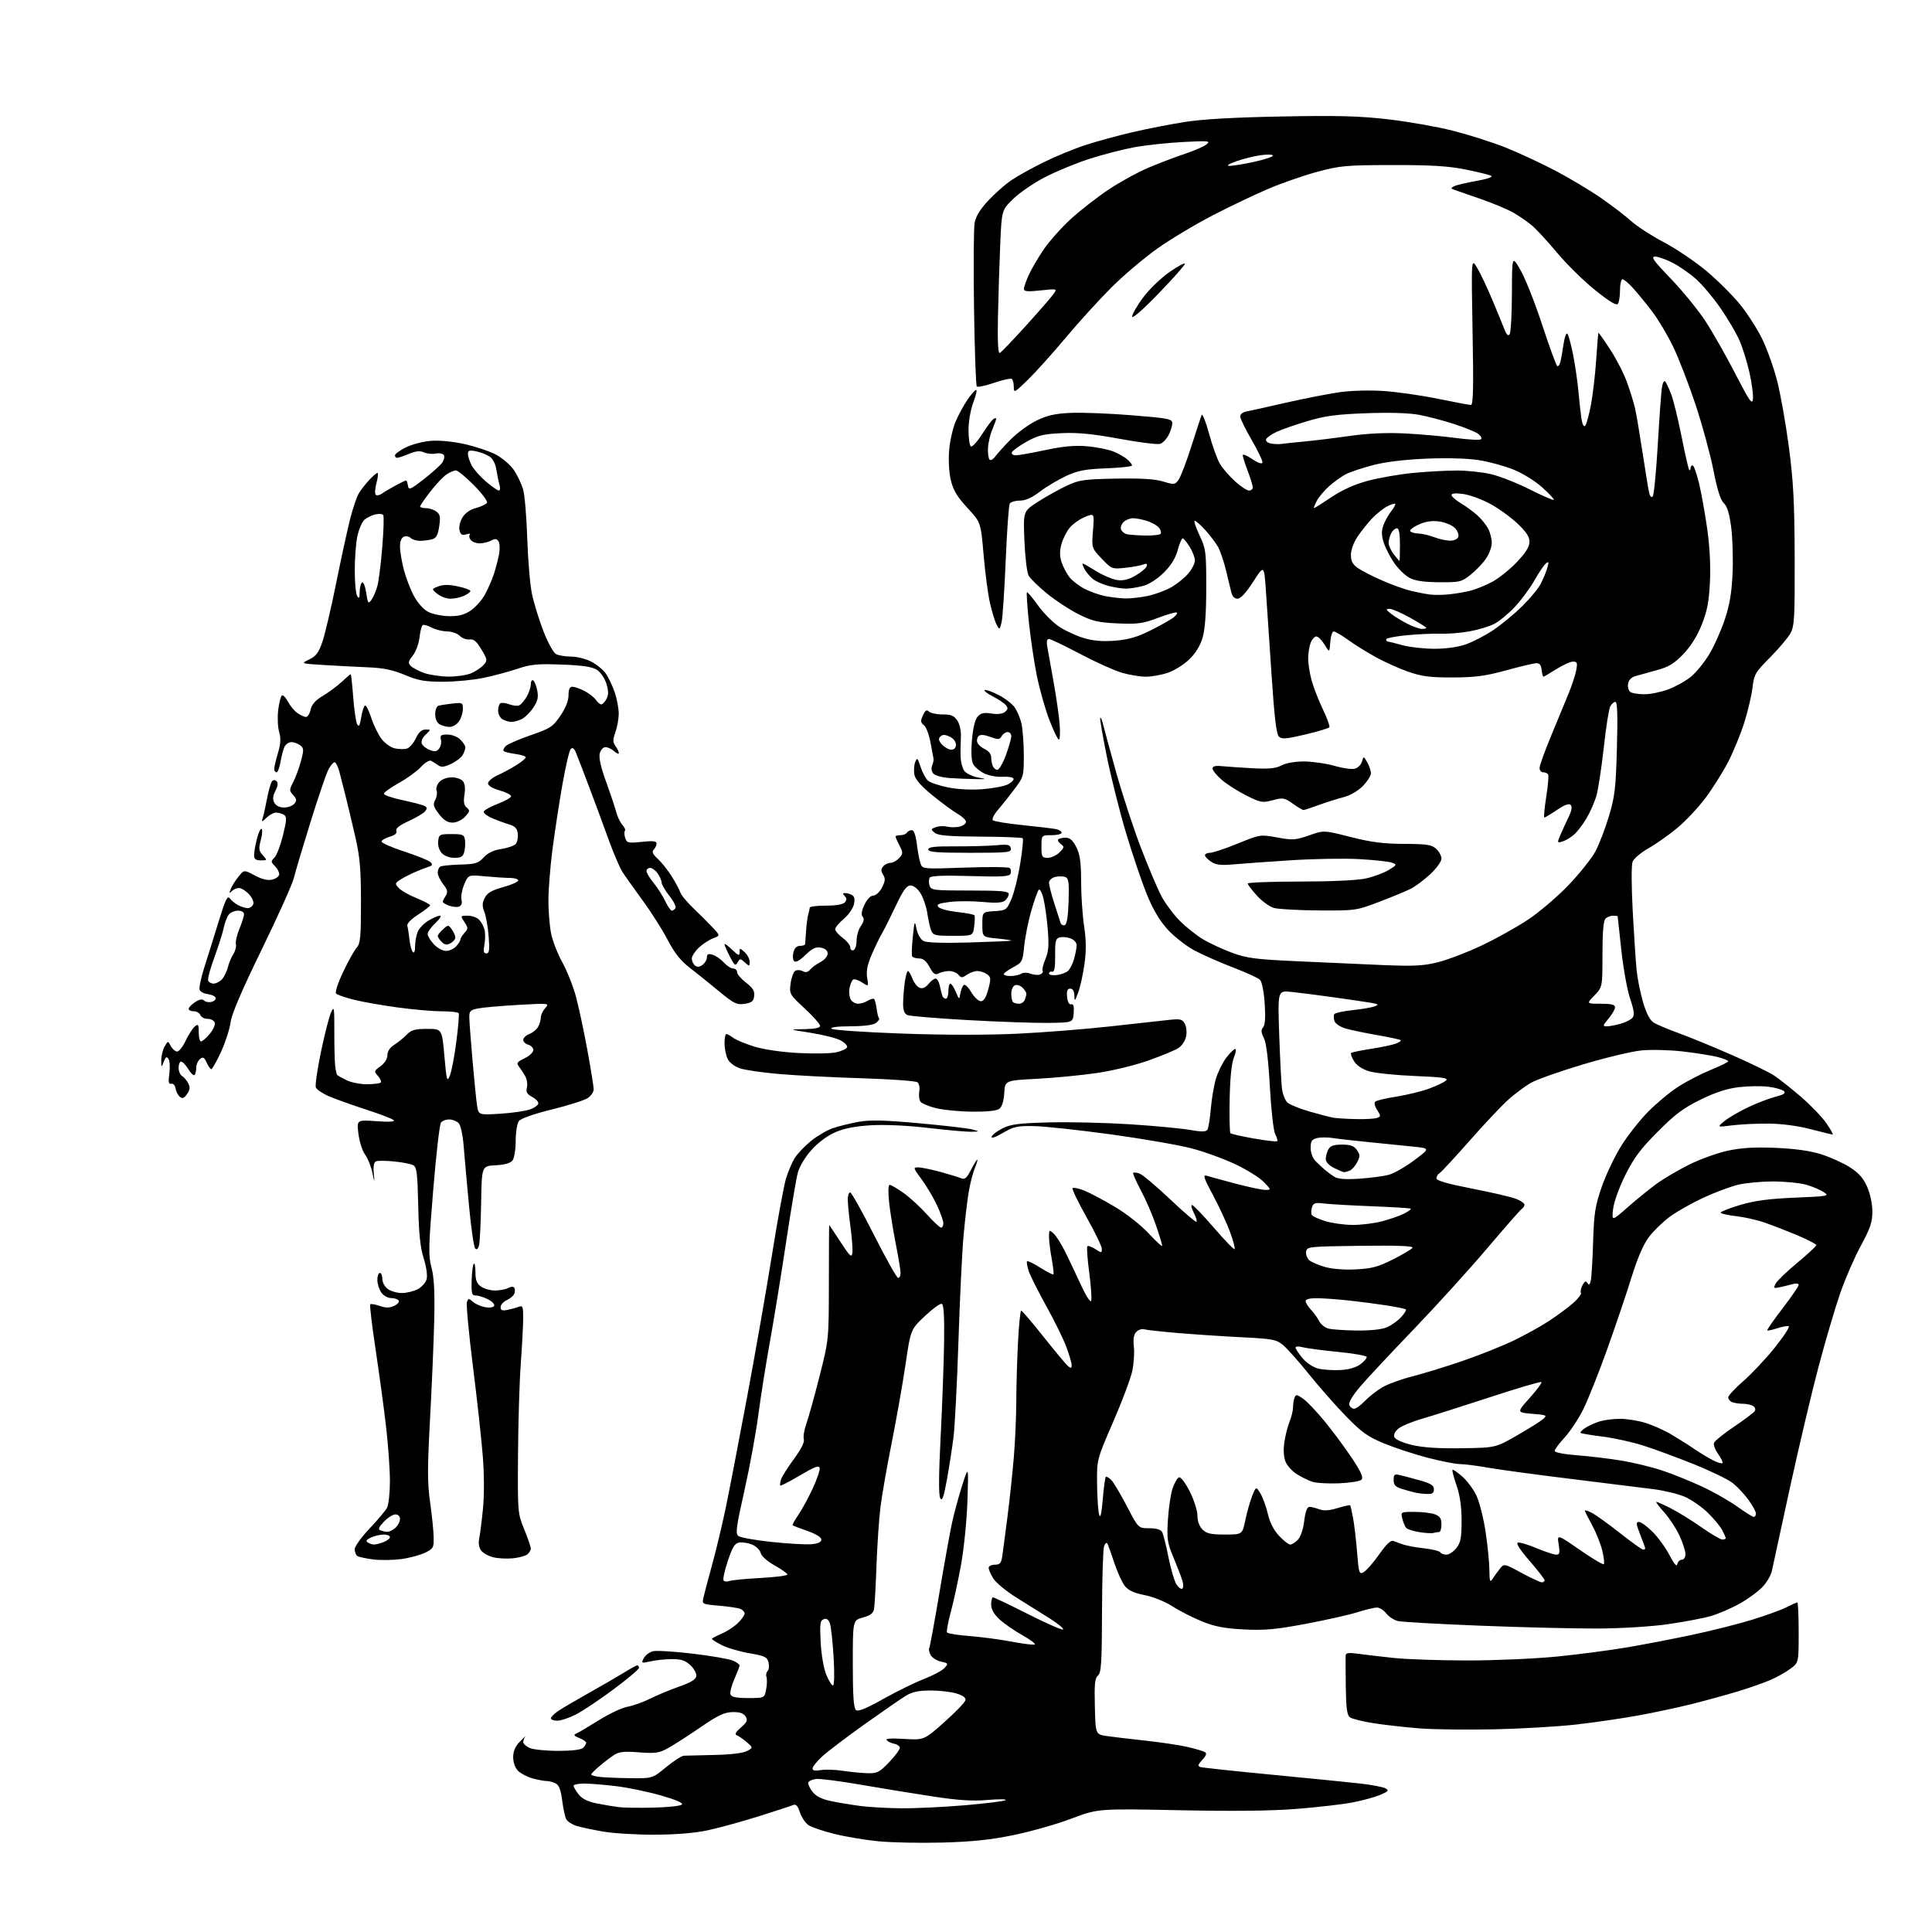 <?xml version="1.0" encoding="UTF-8" standalone="no"?>
<svg 
  version="1.1" 
  xmlns="http://www.w3.org/2000/svg" 
  xmlns:xlink="http://www.w3.org/1999/xlink" 
  xmlns:svg="http://www.w3.org/2000/svg"
  xmlns:rdf="http://www.w3.org/1999/02/22-rdf-syntax-ns#"
  xmlns:cc="http://creativecommons.org/ns#"
  xmlns:dc="http://purl.org/dc/elements/1.1/"
  viewBox="0 0 768 768"
  width="768"
  height="768"
>
<style>svg {background-color: white; }</style>"
<path stroke="none" fill="black" fill-rule="evenodd" d="M374.50,732.45C365.70,732.68 354.23,732.45 349.00,731.92C343.77,731.40 335.94,730.08 331.58,728.99C327.23,727.90 322.66,726.35 321.42,725.54C320.19,724.73 318.64,722.45 317.99,720.47C317.07,717.69 316.42,717.03 315.15,717.57C314.24,717.96 308.07,719.98 301.43,722.06C294.80,724.14 285.80,726.61 281.43,727.55C276.37,728.64 268.79,729.28 260.50,729.32C253.35,729.35 244.12,728.81 240.00,728.11C235.88,727.42 231.03,726.40 229.24,725.85C227.45,725.29 225.58,724.09 225.09,723.17C224.60,722.25 223.88,718.90 223.48,715.72C222.98,711.67 222.22,709.65 220.95,708.97C219.95,708.44 218.31,708.00 217.32,707.99C216.32,707.99 213.78,707.51 211.69,706.93C209.59,706.35 207.00,705.00 205.94,703.94C204.76,702.76 204.00,700.63 204.00,698.52C204.00,696.06 204.81,694.20 206.75,692.22C208.26,690.68 209.16,689.86 208.75,690.41C208.34,690.95 208.00,691.91 208.00,692.54C208.00,693.17 209.15,694.20 210.55,694.84C211.95,695.48 217.03,696.00 221.85,696.00C227.32,696.00 231.05,695.55 231.80,694.80C232.46,694.14 233.00,693.23 233.00,692.78C233.00,692.32 231.76,691.46 230.25,690.87C228.16,690.04 227.87,689.63 229.03,689.14C229.88,688.79 233.93,686.40 238.03,683.83C242.14,681.25 247.30,678.83 249.50,678.44C251.70,678.05 255.75,676.60 258.50,675.22C261.25,673.84 266.43,671.69 270.00,670.44C274.55,668.85 276.59,667.61 276.79,666.30C276.95,665.27 275.91,663.32 274.47,661.97C272.45,660.08 270.78,659.51 267.18,659.52C264.60,659.53 260.77,659.93 258.64,660.40C254.93,661.23 254.83,661.19 255.92,659.14C256.55,657.98 258.19,656.74 259.57,656.39C260.95,656.05 268.10,656.49 275.47,657.37C282.83,658.25 290.01,659.50 291.43,660.15C292.84,660.79 294.00,661.64 294.00,662.03C294.00,662.43 293.06,664.86 291.92,667.45C290.78,670.03 290.09,672.79 290.39,673.57C290.79,674.61 292.73,675.00 297.42,675.00C303.91,675.00 303.91,675.00 304.56,671.51C304.92,669.59 304.98,667.39 304.69,666.63C304.40,665.87 304.60,664.80 305.13,664.27C305.67,663.73 305.83,662.19 305.50,660.84C304.96,658.69 304.01,658.24 297.89,657.19C294.04,656.53 289.12,655.08 286.95,653.97C284.78,652.87 283.00,651.75 283.00,651.49C283.00,651.24 284.69,650.32 286.75,649.46C288.81,648.60 291.74,646.71 293.25,645.26C294.76,643.81 296.00,642.08 296.00,641.42C296.00,640.76 295.21,639.91 294.25,639.53C293.29,639.16 289.47,638.60 285.77,638.28C279.13,637.72 279.04,637.68 279.62,635.11C279.94,633.67 281.50,627.77 283.08,622.00C284.67,616.23 287.09,606.10 288.47,599.50C289.84,592.90 293.66,573.10 296.95,555.50C300.25,537.90 304.74,512.25 306.93,498.50C309.12,484.75 311.61,471.25 312.44,468.50C313.28,465.75 314.83,462.11 315.87,460.41C316.92,458.71 319.78,455.67 322.23,453.67C324.67,451.67 328.55,449.37 330.84,448.56C333.13,447.75 337.75,446.59 341.10,445.98C345.88,445.12 351.13,445.23 365.35,446.51C375.33,447.41 384.85,448.51 386.50,448.97C389.50,449.80 389.50,449.80 386.20,449.90C384.39,449.95 376.74,449.28 369.20,448.39C360.94,447.42 351.88,446.99 346.39,447.30C340.13,447.66 335.66,448.52 332.11,450.05C328.95,451.41 325.26,454.14 322.62,457.08C320.07,459.91 317.81,463.67 317.13,466.20C316.50,468.56 314.39,481.07 312.45,494.00C310.51,506.93 307.62,524.70 306.03,533.50C304.44,542.30 302.37,555.35 301.44,562.50C300.50,569.65 298.02,583.15 295.92,592.50C292.65,607.05 292.30,609.66 293.53,610.60C294.32,611.20 300.26,612.26 306.73,612.95C313.21,613.64 320.30,614.04 322.50,613.85C325.22,613.61 326.50,613.02 326.50,612.01C326.50,611.11 324.34,609.77 321.00,608.59C317.98,607.53 315.32,606.52 315.10,606.35C314.88,606.18 315.87,604.34 317.30,602.27C318.73,600.20 321.30,595.48 323.03,591.78C324.75,588.09 326.01,584.38 325.83,583.55C325.57,582.38 323.81,583.04 318.04,586.47C313.93,588.91 310.40,590.74 310.19,590.53C309.99,590.32 310.11,589.23 310.47,588.11C310.82,586.98 313.13,583.32 315.60,579.97C318.48,576.06 319.89,573.23 319.53,572.10C319.22,571.13 319.68,568.35 320.55,565.92C321.42,563.49 323.78,554.98 325.80,547.00C329.47,532.50 329.47,532.50 329.49,509.75C329.49,497.24 329.56,487.00 329.63,487.00C329.71,487.00 331.73,490.02 334.13,493.72C337.82,499.38 338.55,500.07 338.83,498.11C339.02,496.83 338.68,492.16 338.08,487.73C337.49,483.31 337.00,478.40 337.00,476.84C337.00,475.28 337.42,474.00 337.94,474.00C338.46,474.00 342.75,481.65 347.47,491.00C352.19,500.35 356.50,508.00 357.03,508.00C357.56,508.00 358.00,507.13 358.00,506.07C358.00,505.01 357.12,499.68 356.04,494.21C354.97,488.75 353.78,481.29 353.40,477.64C352.99,473.58 353.10,471.00 353.69,471.00C354.22,471.00 356.70,472.46 359.21,474.25C361.71,476.04 365.88,479.86 368.47,482.75C371.07,485.64 373.59,488.00 374.09,488.00C374.59,488.00 375.00,487.21 374.99,486.25C374.98,485.29 373.85,482.07 372.47,479.11C371.09,476.14 368.35,471.53 366.39,468.86C362.93,464.13 362.89,464.00 365.16,464.06C366.45,464.09 370.43,464.92 374.00,465.90C377.57,466.88 381.26,468.02 382.19,468.42C383.49,469.00 384.35,468.23 385.96,465.08C387.10,462.84 388.23,461.00 388.47,461.00C388.71,461.00 388.29,462.47 387.54,464.26C386.79,466.05 385.70,470.21 385.13,473.51C384.55,476.80 383.60,484.84 383.02,491.37C382.43,497.89 381.52,516.79 380.99,533.37C380.45,549.94 379.56,567.10 379.01,571.50C378.45,575.90 377.26,583.50 376.37,588.39C375.10,595.31 374.52,596.89 373.75,595.52C373.09,594.34 373.15,586.13 373.92,571.12C374.56,558.68 375.17,541.79 375.29,533.60C375.44,523.10 375.16,518.58 374.35,518.30C373.72,518.08 370.68,520.29 367.60,523.20C362.01,528.50 362.01,528.50 359.94,542.50C358.80,550.20 356.34,564.15 354.47,573.50C352.60,582.85 350.59,594.33 350.01,599.00C349.42,603.67 348.71,614.25 348.41,622.50C348.12,630.75 347.67,638.50 347.43,639.71C347.11,641.30 345.85,642.23 342.99,643.00C339.00,644.08 339.00,644.08 339.00,661.42C339.00,674.08 339.34,679.03 340.25,679.76C341.14,680.48 344.22,679.23 351.00,675.42C356.23,672.48 363.49,668.91 367.13,667.49C370.78,666.08 374.53,664.08 375.45,663.05C377.06,661.28 376.99,661.16 374.06,660.51C372.37,660.14 370.52,658.96 369.95,657.90C369.37,656.83 369.12,655.61 369.38,655.19C369.64,654.77 371.44,644.99 373.38,633.46C375.32,621.93 377.58,609.35 378.41,605.50C379.24,601.65 381.07,594.90 382.47,590.50C385.03,582.50 385.03,582.50 384.58,596.50C384.32,604.28 383.19,615.61 382.03,622.00C380.88,628.33 379.04,636.79 377.95,640.82C376.86,644.85 376.18,648.49 376.45,648.92C376.72,649.35 380.71,649.99 385.33,650.35C389.95,650.70 397.43,651.69 401.95,652.55C406.47,653.41 410.67,653.94 411.28,653.74C411.89,653.54 409.71,651.87 406.45,650.04C403.18,648.21 399.04,645.33 397.25,643.66C395.08,641.62 394.00,639.68 394.00,637.80C394.00,636.26 394.34,634.99 394.75,634.98C395.16,634.97 401.45,637.98 408.73,641.66C416.01,645.35 422.25,648.08 422.60,647.74C422.94,647.39 420.52,645.39 417.21,643.30C413.90,641.21 407.93,637.48 403.96,635.00C399.98,632.52 395.89,629.15 394.87,627.50C393.84,625.85 393.01,623.94 393.00,623.25C393.00,622.56 394.10,622.00 395.45,622.00C397.46,622.00 398.00,621.40 398.39,618.75C398.66,616.96 399.60,609.88 400.48,603.00C401.37,596.12 402.51,585.33 403.03,579.00C403.55,572.67 403.98,562.77 403.99,557.00C404.00,551.23 404.30,540.76 404.66,533.75C405.02,526.74 405.59,521.00 405.94,521.00C406.29,521.00 410.30,525.69 414.85,531.43C419.40,537.16 423.77,542.39 424.56,543.05C425.71,544.00 426.00,543.93 426.00,542.66C426.00,541.79 425.03,538.49 423.85,535.33C422.67,532.18 419.07,524.86 415.86,519.08C412.64,513.30 409.52,507.06 408.91,505.22C408.30,503.37 408.02,501.65 408.28,501.38C408.55,501.12 410.93,502.27 413.56,503.94C416.20,505.61 418.53,506.80 418.75,506.59C418.96,506.37 418.66,503.59 418.07,500.41C417.48,497.23 417.00,493.30 417.00,491.66C417.00,488.84 417.09,488.77 418.84,490.36C419.86,491.28 421.96,494.61 423.51,497.76C425.06,500.92 427.88,506.88 429.79,511.00C431.76,515.25 433.48,517.89 433.77,517.08C434.05,516.30 433.69,511.24 432.98,505.83C432.26,500.42 431.93,495.73 432.25,495.42C432.57,495.10 433.99,495.60 435.41,496.54C437.86,498.14 438.00,498.13 438.00,496.45C438.00,495.47 435.25,489.78 431.88,483.79C428.52,477.80 426.04,472.63 426.37,472.30C426.71,471.96 428.76,472.39 430.93,473.24C433.10,474.09 438.56,476.98 443.05,479.65C447.77,482.45 453.51,486.96 456.62,490.31C459.58,493.50 462.00,495.72 462.00,495.23C462.00,494.75 460.90,491.10 459.55,487.14C458.20,483.17 455.51,476.93 453.56,473.28C451.62,469.62 450.22,466.45 450.44,466.22C450.67,466.00 451.78,466.11 452.93,466.48C454.07,466.84 459.53,471.42 465.07,476.67C470.61,481.91 475.37,485.97 475.64,485.69C475.92,485.41 475.43,483.79 474.55,482.09C473.67,480.39 473.35,479.00 473.84,479.00C474.34,479.00 478.24,483.06 482.52,488.02C486.79,492.98 490.51,496.82 490.78,496.55C491.05,496.28 490.24,493.24 488.98,489.78C487.72,486.33 484.67,479.74 482.20,475.14C478.57,468.37 478.08,466.89 479.61,467.36C480.65,467.68 485.77,469.08 491.00,470.47C496.23,471.86 501.60,473.00 502.94,473.00C505.37,473.00 505.37,473.00 502.44,469.92C500.82,468.22 495.80,465.07 491.27,462.90C486.75,460.74 478.87,457.86 473.77,456.52C468.67,455.17 454.15,452.66 441.50,450.92C428.85,449.19 415.12,447.71 411.00,447.64C404.41,447.52 402.91,447.85 398.63,450.36C395.70,452.09 393.93,452.68 394.18,451.86C394.42,451.11 396.38,449.61 398.55,448.52C401.81,446.89 405.06,446.48 417.07,446.17C425.08,445.96 439.48,446.30 449.07,446.91C458.66,447.53 469.36,448.53 472.87,449.14C477.75,449.99 479.40,449.97 479.98,449.04C480.39,448.38 480.99,444.61 481.33,440.67C481.66,436.73 482.59,431.34 483.38,428.70C484.18,426.07 486.02,422.36 487.47,420.45C488.92,418.55 490.51,417.00 491.00,417.00C491.49,417.00 491.26,418.52 490.49,420.37C489.59,422.53 488.98,428.42 488.81,436.80C488.66,443.99 488.80,450.13 489.12,450.46C489.45,450.78 493.66,451.74 498.47,452.58C503.29,453.42 507.44,453.90 507.69,453.64C507.95,453.38 507.61,452.14 506.93,450.88C506.24,449.58 505.31,441.38 504.79,432.04C504.19,421.18 503.37,414.52 502.41,412.63C501.29,410.43 501.22,409.43 502.12,408.36C502.90,407.41 503.10,404.30 502.73,398.85C502.40,394.07 501.62,390.21 500.84,389.46C500.10,388.75 495.28,386.55 490.11,384.57C484.95,382.59 478.07,379.55 474.81,377.82C471.56,376.08 466.78,372.35 464.20,369.53C460.95,365.97 458.38,361.62 455.86,355.44C453.85,350.52 450.13,339.54 447.59,331.02C445.05,322.51 441.61,308.83 439.96,300.63C438.30,292.43 437.13,285.54 437.35,285.31C437.58,285.09 438.06,286.17 438.43,287.70C438.79,289.24 441.12,297.76 443.59,306.64C446.06,315.52 450.53,329.17 453.52,336.97C456.52,344.78 460.21,353.49 461.73,356.33C463.25,359.17 466.54,363.56 469.03,366.08C471.53,368.60 475.75,371.94 478.41,373.50C481.08,375.06 486.24,377.44 489.88,378.79C495.53,380.87 499.20,381.35 515.00,382.08C525.17,382.55 540.48,383.23 549.00,383.60C561.90,384.15 565.67,383.97 571.50,382.53C575.35,381.58 583.19,378.59 588.91,375.89C594.64,373.18 602.98,368.53 607.45,365.56C611.92,362.59 619.16,356.41 623.54,351.82C627.92,347.24 632.71,341.23 634.19,338.47C635.67,335.71 638.09,329.42 639.57,324.48C641.93,316.58 642.32,313.30 642.75,297.25C643.10,284.47 642.92,279.00 642.16,279.00C641.56,279.00 640.63,279.82 640.09,280.83C639.55,281.84 638.38,289.28 637.50,297.36C636.61,305.44 635.28,314.06 634.55,316.52C633.81,318.97 632.07,322.90 630.70,325.24C629.32,327.58 627.14,330.46 625.85,331.64C624.56,332.81 622.47,334.08 621.20,334.47C618.95,335.15 618.93,335.11 620.32,331.83C621.10,330.00 622.56,326.81 623.56,324.74C624.79,322.21 625.05,320.65 624.37,319.97C623.69,319.29 621.91,319.94 618.93,321.96C616.49,323.61 614.24,324.97 613.92,324.98C613.60,324.99 613.93,321.33 614.64,316.85C615.35,312.37 615.70,308.32 615.41,307.85C615.12,307.38 614.23,307.00 613.44,307.00C612.65,307.00 612.00,306.21 612.01,305.25C612.01,304.29 614.08,298.55 616.60,292.50C619.12,286.45 622.25,278.85 623.57,275.61C624.89,272.37 626.25,268.21 626.59,266.36C627.13,263.50 626.94,263.00 625.31,263.00C624.25,263.00 621.26,264.35 618.66,266.00C616.06,267.65 613.75,269.00 613.53,269.00C613.31,269.00 612.99,267.76 612.82,266.25C612.58,264.21 611.98,263.54 610.50,263.65C609.40,263.73 604.00,265.02 598.50,266.53C590.49,268.72 586.32,269.27 577.50,269.30C568.64,269.33 565.23,268.90 560.00,267.09C556.42,265.86 550.58,263.24 547.00,261.28C543.42,259.31 538.41,256.20 535.87,254.35C533.32,252.51 530.76,251.00 530.17,251.00C529.59,251.00 528.98,252.91 528.81,255.25C528.50,259.50 528.50,259.50 526.53,256.25C525.45,254.46 523.98,253.00 523.26,253.00C522.54,253.00 521.51,254.15 520.98,255.57C520.44,256.98 520.01,259.79 520.01,261.82C520.02,263.84 520.64,267.75 521.39,270.50C522.15,273.25 524.15,278.39 525.84,281.91C527.53,285.44 528.71,288.67 528.45,289.08C528.19,289.50 523.87,290.80 518.84,291.98C511.14,293.79 509.49,293.92 508.34,292.77C507.38,291.80 506.55,284.79 505.48,268.46C504.65,255.83 503.64,240.78 503.23,235.00C502.50,224.50 502.50,224.50 498.16,231.25C495.32,235.67 493.17,238.00 491.93,238.00C490.68,238.00 489.83,237.06 489.41,235.25C489.07,233.74 488.13,229.82 487.31,226.54C486.50,223.27 485.17,219.30 484.36,217.73C483.55,216.16 481.28,213.11 479.33,210.94C477.37,208.77 475.39,207.00 474.94,207.00C474.48,207.00 475.32,209.59 476.81,212.75C479.36,218.19 479.50,219.30 479.50,233.50C479.50,243.54 479.03,250.13 478.07,253.42C477.14,256.63 475.30,259.65 472.78,262.09C470.66,264.15 466.84,266.55 464.29,267.42C461.73,268.29 457.78,269.00 455.50,269.00C453.23,269.00 448.92,268.29 445.93,267.42C442.94,266.54 435.47,263.17 429.33,259.92C423.18,256.66 417.62,254.00 416.96,254.00C416.21,254.00 415.95,255.02 416.25,256.75C416.52,258.26 417.66,264.68 418.80,271.00C419.93,277.32 421.04,285.09 421.26,288.25C421.48,291.41 421.32,294.00 420.90,294.00C420.49,294.00 418.79,290.48 417.13,286.17C415.47,281.87 413.22,273.88 412.12,268.42C411.03,262.97 409.62,253.40 408.98,247.17C408.34,240.94 408.00,235.67 408.21,235.45C408.43,235.24 410.38,237.54 412.55,240.57C414.72,243.60 418.52,247.43 420.98,249.08C423.44,250.73 427.92,252.79 430.93,253.67C434.80,254.79 438.45,255.08 443.43,254.67C448.69,254.23 452.22,253.19 457.48,250.54C461.34,248.60 465.37,246.33 466.43,245.51C467.49,244.69 468.12,243.79 467.83,243.50C467.54,243.21 464.20,244.15 460.40,245.58C454.37,247.87 452.35,248.15 444.40,247.81C436.65,247.48 434.35,246.95 428.90,244.25C425.38,242.51 419.70,238.80 416.27,236.01C412.84,233.22 409.51,229.96 408.87,228.75C408.22,227.55 407.48,221.31 407.22,214.90C406.73,203.23 406.73,203.23 412.62,199.46C415.85,197.38 420.98,194.52 424.00,193.10C428.98,190.77 430.84,190.50 443.58,190.26C453.48,190.07 459.06,190.41 462.34,191.40C466.81,192.75 467.09,192.71 468.54,190.66C469.37,189.47 471.63,183.55 473.56,177.50C475.50,171.45 477.33,165.82 477.65,165.00C477.96,164.18 479.30,167.51 480.63,172.41C481.95,177.31 483.94,182.78 485.04,184.56C486.14,186.35 488.84,189.43 491.02,191.40C493.21,193.38 495.68,195.00 496.50,195.00C497.33,195.00 498.00,194.44 498.00,193.75C498.00,193.06 497.10,190.13 496.00,187.24C494.90,184.35 494.00,181.52 494.00,180.95C494.00,180.39 495.69,181.07 497.75,182.47C499.90,183.94 501.64,184.57 501.85,183.95C502.04,183.37 500.13,179.32 497.60,174.97C495.07,170.61 493.00,166.37 493.00,165.54C493.00,164.71 494.01,163.85 495.25,163.62C496.49,163.39 503.57,161.82 511.00,160.12C518.42,158.43 528.10,156.54 532.50,155.91C537.11,155.26 544.54,155.06 550.05,155.43C555.31,155.78 564.98,157.17 571.55,158.51C578.12,159.86 584.04,160.97 584.71,160.98C585.63,161.00 585.79,154.21 585.37,131.75C584.84,102.50 584.84,102.50 587.20,106.50C588.51,108.70 591.18,114.33 593.14,119.00C595.10,123.67 597.28,128.99 598.00,130.82C598.93,133.20 599.53,133.76 600.13,132.82C600.59,132.09 600.99,124.75 601.01,116.50C601.06,101.50 601.06,101.50 604.46,107.43C606.34,110.70 610.21,120.50 613.07,129.21C615.93,137.92 618.61,145.26 619.03,145.52C619.45,145.78 620.03,144.98 620.32,143.74C620.62,142.51 621.17,139.33 621.55,136.67C621.94,134.02 622.61,132.22 623.05,132.67C623.49,133.13 624.51,136.88 625.33,141.00C626.14,145.12 627.09,151.65 627.44,155.50C627.78,159.35 628.32,164.23 628.64,166.35C628.98,168.65 629.57,169.83 630.12,169.28C630.62,168.78 631.65,165.03 632.42,160.94C633.19,156.85 634.13,148.78 634.51,143.00C634.90,137.22 635.30,132.41 635.40,132.29C635.50,132.18 637.57,135.10 639.99,138.79C642.41,142.48 645.44,148.35 646.71,151.84C647.99,155.32 649.45,160.07 649.97,162.38C650.49,164.68 651.83,172.63 652.96,180.04C654.08,187.44 655.25,194.58 655.56,195.89C655.88,197.27 656.48,197.91 656.97,197.39C657.45,196.90 658.35,187.72 658.98,177.00C659.60,166.28 660.34,155.98 660.63,154.12C660.91,152.26 661.49,151.14 661.92,151.62C662.35,152.10 663.43,154.38 664.31,156.68C665.20,158.97 667.07,166.59 668.46,173.59C669.85,180.60 671.22,186.55 671.50,186.83C671.77,187.11 672.00,186.81 672.00,186.17C672.00,185.52 672.38,185.00 672.84,185.00C673.30,185.00 674.44,188.16 675.37,192.03C676.30,195.90 677.78,204.11 678.65,210.28C679.66,217.46 680.04,225.10 679.72,231.50C679.33,239.31 678.61,243.02 676.42,248.44C674.61,252.95 672.03,257.04 669.07,260.10C665.43,263.86 663.27,265.15 658.50,266.43C655.20,267.32 651.38,268.38 650.00,268.79C648.42,269.27 647.38,270.41 647.16,271.91C646.98,273.21 647.43,274.66 648.16,275.12C648.90,275.59 651.40,275.98 653.71,275.98C656.03,275.99 660.30,275.11 663.21,274.02C666.12,272.93 670.16,270.67 672.19,268.99C674.23,267.32 677.45,263.37 679.37,260.21C681.29,257.06 684.07,250.89 685.55,246.49C687.55,240.54 688.36,235.81 688.72,228.00C688.98,222.22 688.73,213.97 688.18,209.65C687.47,204.14 686.60,201.27 685.25,200.02C683.93,198.79 682.63,194.67 681.10,186.86C679.87,180.61 676.68,168.91 674.01,160.86C671.34,152.80 667.34,142.45 665.12,137.86C662.90,133.26 659.14,126.94 656.76,123.82C654.39,120.70 650.99,116.54 649.20,114.57C647.41,112.61 645.51,111.00 644.98,111.00C644.44,111.00 643.99,112.91 643.98,115.25C643.98,117.59 643.62,120.06 643.18,120.74C642.62,121.62 640.02,120.07 634.17,115.40C629.65,111.78 622.84,105.10 619.06,100.57C615.27,96.03 610.74,91.12 608.99,89.65C607.25,88.18 603.95,85.90 601.66,84.58C599.37,83.26 593.45,80.77 588.50,79.06C583.55,77.35 578.83,75.71 578.00,75.41C576.67,74.93 576.67,74.77 578.00,74.05C578.83,73.60 582.79,72.65 586.82,71.94C591.19,71.17 593.59,70.35 592.79,69.90C592.05,69.49 587.40,68.34 582.47,67.36C575.60,65.99 568.81,65.58 553.50,65.61C535.14,65.64 532.70,65.86 523.77,68.26C518.41,69.70 509.64,72.74 504.27,75.02C498.89,77.31 488.88,82.08 482.00,85.64C475.12,89.20 465.25,95.13 460.05,98.81C454.86,102.49 446.65,109.44 441.83,114.25C437.00,119.07 428.81,128.07 423.63,134.25C418.45,140.44 411.68,147.96 408.60,150.97C403.24,156.19 403.00,156.32 403.00,153.77C403.00,152.31 402.62,150.88 402.16,150.60C401.70,150.31 398.54,151.03 395.14,152.19C391.74,153.35 388.66,154.00 388.30,153.63C387.93,153.27 387.43,139.29 387.19,122.58C386.94,105.86 387.05,90.52 387.44,88.48C387.89,86.05 389.74,83.05 392.82,79.76C395.39,77.01 399.46,73.41 401.85,71.76C404.24,70.11 410.09,66.85 414.85,64.51C419.61,62.17 427.10,59.08 431.50,57.65C435.90,56.21 444.23,53.94 450.00,52.59C455.77,51.24 465.23,49.39 471.00,48.48C478.05,47.37 490.71,46.65 509.50,46.30C531.78,45.88 540.43,46.11 551.82,47.43C559.70,48.34 571.23,50.37 577.45,51.94C583.66,53.52 592.97,56.47 598.13,58.50C603.28,60.54 612.23,64.68 618.00,67.70C623.77,70.72 632.10,75.70 636.50,78.75C640.90,81.81 646.31,85.96 648.53,87.97C650.74,89.98 656.59,93.76 661.53,96.37C666.46,98.98 674.09,104.14 678.48,107.85C682.87,111.55 688.83,117.48 691.71,121.04C694.59,124.59 698.52,130.71 700.45,134.63C702.37,138.55 705.05,146.02 706.40,151.22C707.75,156.42 709.86,168.28 711.09,177.59C712.90,191.28 713.34,199.63 713.41,221.50C713.49,245.52 713.31,248.86 711.73,251.73C710.76,253.51 707.12,257.82 703.64,261.32C697.75,267.24 697.27,268.07 696.65,273.30C696.29,276.39 694.82,282.65 693.39,287.21C691.96,291.77 689.04,298.88 686.90,303.00C684.75,307.12 680.69,313.57 677.86,317.33C675.03,321.09 670.03,326.40 666.73,329.14C663.44,331.89 658.29,335.51 655.29,337.20C652.30,338.89 649.45,341.31 648.97,342.58C648.47,343.90 648.50,352.24 649.03,362.19C649.55,371.71 650.23,382.20 650.56,385.50C650.88,388.80 652.02,394.54 653.10,398.24C654.38,402.67 655.82,405.49 657.28,406.43C658.50,407.23 662.88,409.09 667.00,410.58C671.12,412.06 680.58,415.93 688.00,419.18C695.42,422.42 703.17,426.18 705.21,427.53C707.25,428.87 712.07,432.69 715.92,436.00C719.77,439.32 724.31,444.05 726.01,446.51C727.71,448.98 728.84,451.00 728.52,451.00C728.21,451.00 724.25,450.04 719.72,448.86C714.63,447.53 708.27,446.69 703.00,446.65C698.33,446.61 691.80,446.93 688.50,447.35C682.50,448.12 682.50,448.12 685.50,445.64C687.15,444.28 691.42,441.79 695.00,440.10C698.58,438.42 703.47,436.55 705.88,435.95C709.07,435.15 709.96,434.56 709.15,433.75C708.54,433.14 705.79,432.36 703.02,432.00C700.26,431.65 694.96,431.72 691.25,432.16C686.52,432.72 681.96,434.20 676.00,437.12C669.16,440.47 665.82,442.97 658.90,449.94C652.09,456.79 649.41,460.38 646.04,467.19C643.61,472.09 641.54,477.87 641.23,480.63C640.69,485.47 640.69,485.47 646.94,479.98C650.37,476.97 655.50,472.79 658.34,470.70C661.18,468.62 667.10,465.12 671.50,462.94C675.90,460.75 682.88,458.25 687.00,457.38C692.41,456.25 697.71,455.94 706.00,456.30C713.66,456.63 719.67,457.49 724.00,458.86C727.58,460.00 732.67,462.30 735.31,463.98C738.85,466.22 740.68,468.29 742.21,471.74C743.44,474.52 744.29,478.54 744.29,481.60C744.29,485.85 743.47,488.27 739.74,495.14C737.23,499.74 733.54,508.23 731.54,514.00C729.53,519.77 725.68,532.83 722.98,543.00C720.27,553.17 715.11,575.00 711.50,591.50C707.89,608.00 704.67,622.85 704.34,624.50C704.01,626.15 702.34,629.00 700.62,630.83C698.90,632.66 694.80,635.66 691.50,637.49C688.20,639.33 683.08,641.53 680.13,642.40C677.17,643.26 669.52,644.71 663.13,645.63C656.31,646.60 644.67,647.32 635.00,647.36C625.92,647.40 605.00,646.90 588.50,646.24C572.00,645.59 557.25,644.76 555.73,644.40C554.20,644.05 552.11,642.69 551.08,641.38C550.05,640.07 548.38,639.01 547.36,639.01C546.34,639.02 542.79,639.87 539.49,640.91C536.18,641.95 526.96,644.02 518.99,645.52C507.13,647.74 502.68,648.14 494.50,647.73C486.84,647.34 482.95,646.60 477.89,644.56C474.25,643.09 468.95,640.40 466.11,638.57C463.15,636.66 458.44,634.76 455.02,634.08C450.74,633.24 448.53,632.21 447.10,630.40C446.02,629.02 444.14,624.88 442.93,621.20C441.72,617.51 440.49,614.08 440.19,613.57C439.90,613.05 439.31,613.50 438.90,614.57C438.48,615.63 438.11,627.36 438.07,640.63C438.01,661.01 437.76,664.95 436.47,666.03C435.23,667.06 434.99,669.40 435.22,678.38C435.50,689.46 435.50,689.46 440.00,690.11C442.48,690.48 449.45,691.30 455.50,691.95C461.55,692.61 469.05,693.73 472.17,694.46C475.29,695.19 478.36,696.11 479.00,696.50C479.79,696.99 479.46,697.94 477.93,699.58C476.21,701.41 476.02,702.05 477.10,702.41C477.87,702.67 490.65,704.04 505.50,705.46C520.35,706.89 536.23,708.47 540.78,708.99C545.34,709.51 549.84,710.37 550.78,710.91C552.24,711.73 551.91,712.12 548.60,713.52C546.45,714.42 541.50,715.77 537.60,716.51C533.69,717.26 523.75,718.40 515.50,719.06C505.39,719.86 490.06,720.04 468.50,719.59C436.50,718.94 436.50,718.94 425.93,722.92C420.12,725.12 409.77,728.06 402.93,729.47C393.66,731.37 386.43,732.13 374.50,732.45zM259.79,718.56C265.45,718.43 270.51,717.89 271.05,717.35C271.68,716.72 268.76,715.45 262.76,713.73C257.67,712.27 249.69,710.61 245.03,710.04C240.37,709.47 234.63,709.00 232.28,709.00C229.92,709.00 228.00,709.39 228.00,709.87C228.00,710.34 228.91,711.89 230.02,713.30C231.42,715.08 233.63,716.18 237.27,716.90C240.15,717.47 244.07,718.13 246.00,718.37C247.93,718.61 254.13,718.69 259.79,718.56zM358.50,718.82C364.00,718.87 375.37,718.32 383.77,717.60C392.16,716.89 399.36,715.97 399.77,715.56C400.17,715.16 396.90,715.14 392.50,715.52C386.50,716.04 380.99,715.67 370.50,714.08C362.80,712.90 349.90,710.80 341.84,709.40C333.78,707.99 325.94,707.00 324.42,707.17C322.90,707.35 321.49,707.99 321.30,708.58C321.11,709.18 321.87,710.83 322.99,712.26C324.42,714.08 326.66,715.20 330.42,715.98C333.37,716.60 338.65,717.47 342.15,717.92C345.64,718.38 353.00,718.78 358.50,718.82zM249.90,706.85C259.30,707.00 259.30,707.00 264.76,702.50C267.77,700.02 270.97,697.96 271.86,697.92C272.76,697.87 278.23,697.74 284.00,697.62C290.51,697.49 295.43,696.89 296.94,696.06C299.38,694.73 299.38,694.73 296.76,692.47C295.31,691.23 293.54,690.01 292.82,689.77C291.94,689.48 292.49,688.47 294.50,686.73C297.00,684.56 297.31,683.82 296.37,682.31C295.56,681.02 294.07,680.52 291.19,680.58C287.96,680.65 285.40,681.86 278.51,686.58C273.76,689.84 267.99,693.55 265.69,694.83C262.00,696.88 260.61,697.08 254.00,696.58C247.87,696.11 246.03,696.33 243.91,697.76C242.48,698.71 239.89,700.71 238.16,702.19C236.42,703.66 235.00,705.10 235.00,705.37C235.00,705.64 236.24,706.05 237.75,706.28C239.26,706.51 244.73,706.77 249.90,706.85zM344.82,704.88C348.72,704.99 349.57,704.55 353.60,700.34C356.05,697.78 357.90,695.19 357.70,694.59C357.50,693.99 356.47,693.34 355.42,693.15C354.36,692.96 353.05,692.35 352.50,691.79C351.82,691.10 354.06,690.92 359.43,691.25C367.36,691.72 367.36,691.72 375.43,684.53C379.87,680.58 383.63,676.67 383.79,675.84C383.98,674.85 382.74,673.94 380.17,673.17C378.03,672.53 373.40,672.00 369.88,672.00C365.17,672.01 362.60,672.56 360.07,674.10C358.18,675.25 350.75,680.39 343.57,685.51C336.38,690.63 328.81,696.38 326.75,698.29C324.69,700.21 323.00,702.32 323.00,703.00C323.00,703.83 324.04,704.04 326.25,703.65C328.04,703.34 331.98,703.46 335.00,703.92C338.02,704.37 342.44,704.81 344.82,704.88zM594.00,687.43C583.27,687.66 569.91,687.50 564.30,687.06C558.69,686.62 550.49,685.70 546.08,685.01C541.67,684.33 537.40,683.26 536.59,682.63C535.46,681.77 535.08,678.89 534.97,670.50C534.89,664.45 534.87,658.88 534.91,658.11C534.98,657.04 536.07,656.88 539.75,657.39C542.36,657.75 548.77,658.50 554.00,659.06C559.23,659.61 572.50,660.06 583.50,660.06C594.50,660.06 610.48,659.35 619.00,658.50C627.52,657.64 639.90,656.02 646.50,654.91C653.10,653.79 664.80,651.54 672.50,649.91C680.20,648.28 691.00,645.57 696.50,643.87C702.00,642.17 708.17,639.94 710.21,638.89C712.25,637.85 714.16,637.00 714.46,637.00C714.76,637.00 715.00,642.38 715.00,648.95C715.00,660.90 715.00,660.90 711.75,663.33C709.96,664.67 706.38,666.68 703.78,667.81C701.19,668.94 695.34,670.99 690.78,672.37C686.23,673.75 678.00,676.00 672.50,677.39C667.00,678.77 657.33,680.83 651.00,681.97C644.67,683.12 633.65,684.72 626.50,685.53C619.35,686.34 604.73,687.19 594.00,687.43zM221.53,684.00C220.14,684.00 219.00,683.58 219.00,683.07C219.00,682.56 220.24,681.28 221.75,680.24C223.26,679.19 228.78,675.95 234.00,673.03C239.22,670.11 245.56,666.43 248.09,664.86C250.61,663.29 252.97,662.00 253.34,662.00C253.70,662.00 254.00,662.45 254.00,663.00C254.00,663.56 249.43,667.41 243.85,671.57C238.26,675.72 231.53,680.22 228.88,681.56C226.23,682.90 222.93,684.00 221.53,684.00zM331.13,670.00C331.66,670.00 331.76,665.32 331.37,658.75C331.01,652.56 330.34,646.50 329.89,645.27C329.32,643.74 328.55,643.24 327.42,643.67C326.01,644.21 325.84,645.57 326.23,652.90C326.50,657.81 327.45,663.33 328.46,665.75C329.42,668.09 330.63,670.00 331.13,670.00zM469.97,631.52C470.47,631.21 470.48,629.80 469.99,628.24C469.52,626.73 467.92,622.59 466.44,619.04C464.02,613.22 463.80,611.71 464.27,604.04C464.56,599.34 465.41,593.73 466.15,591.58C466.89,589.42 468.04,587.48 468.70,587.26C469.37,587.04 471.27,589.56 472.95,592.90C474.63,596.23 476.00,600.53 476.00,602.47C476.00,604.67 476.76,606.76 478.00,608.00C479.62,609.62 481.33,610.00 486.93,610.00C493.86,610.00 493.86,610.00 495.04,604.25C495.70,601.09 496.92,596.77 497.76,594.66C499.29,590.83 499.29,590.83 501.03,593.66C501.98,595.22 503.32,598.88 503.99,601.80C504.80,605.27 506.34,608.28 508.48,610.55C510.27,612.45 512.25,614.00 512.87,614.00C513.49,614.00 514.84,613.16 515.87,612.13C517.00,611.00 518.02,608.03 518.44,604.63C518.91,600.89 519.60,599.00 520.51,599.00C521.26,599.00 523.01,599.43 524.40,599.96C526.18,600.64 528.34,600.50 531.67,599.50C534.27,598.71 536.54,598.20 536.70,598.36C536.86,598.52 537.39,600.87 537.89,603.58C538.38,606.28 539.10,612.43 539.48,617.24C540.13,625.41 540.30,625.91 542.07,624.96C543.12,624.40 545.87,621.25 548.20,617.95C551.19,613.70 552.88,612.13 553.96,612.58C554.81,612.92 556.62,613.58 558.00,614.03C559.38,614.48 563.08,615.15 566.23,615.50C569.39,615.85 572.23,616.56 572.54,617.07C572.86,617.58 573.96,618.00 574.99,618.00C576.01,618.00 577.79,616.81 578.93,615.37C580.64,613.19 581.00,611.31 581.00,604.52C581.00,598.91 580.37,594.47 579.00,590.49C577.90,587.29 577.17,584.49 577.39,584.27C577.61,584.06 579.37,585.26 581.29,586.95C583.22,588.64 585.75,592.07 586.93,594.57C588.10,597.07 589.72,603.48 590.53,608.81C591.33,614.14 592.02,620.98 592.05,624.00C592.11,628.65 592.30,629.21 593.31,627.63C593.96,626.60 595.26,624.80 596.20,623.63C597.89,621.50 597.89,621.50 604.84,625.25C608.66,627.31 612.28,629.00 612.89,629.00C613.50,629.00 614.00,628.63 614.00,628.18C614.00,627.73 611.30,624.24 608.00,620.43C604.10,615.92 602.49,613.39 603.40,613.20C604.17,613.03 607.53,614.04 610.87,615.45C614.21,616.85 617.69,618.00 618.60,618.00C619.98,618.00 620.15,617.32 619.60,613.92C618.95,609.85 618.95,609.85 627.98,616.09C632.94,619.53 637.24,622.09 637.54,621.79C637.84,621.49 637.57,619.05 636.92,616.37C636.28,613.69 634.46,609.14 632.88,606.27C631.30,603.39 630.00,600.79 630.00,600.49C630.00,600.19 631.28,600.61 632.84,601.42C634.40,602.23 639.43,605.84 644.00,609.44C648.58,613.05 652.70,616.00 653.16,616.00C653.62,616.00 654.00,615.79 654.00,615.54C654.00,615.28 653.11,612.81 652.01,610.04C650.35,605.81 650.27,605.00 651.51,605.00C652.33,605.00 654.78,606.78 656.97,608.97C659.15,611.15 662.16,615.31 663.66,618.22C665.52,621.81 666.51,622.94 666.77,621.75C666.98,620.79 667.79,620.00 668.57,620.00C669.39,620.00 670.00,619.04 669.99,617.75C669.98,616.51 668.90,613.19 667.59,610.36C666.27,607.53 663.52,603.37 661.48,601.11C659.44,598.85 658.06,597.00 658.42,597.00C658.77,597.00 661.40,598.18 664.25,599.63C667.10,601.07 672.56,604.45 676.38,607.13C680.19,609.81 683.92,612.00 684.66,612.00C685.40,612.00 686.00,611.75 686.00,611.45C686.00,611.15 685.36,609.69 684.58,608.20C683.80,606.72 681.21,603.61 678.83,601.30C676.45,598.99 672.40,596.17 669.82,595.03C667.25,593.90 661.63,592.52 657.32,591.97C653.02,591.41 638.34,589.59 624.70,587.92C611.06,586.25 596.21,584.24 591.70,583.45C587.19,582.65 582.09,582.00 580.36,582.00C578.63,582.00 572.88,580.87 567.57,579.49C562.26,578.11 554.45,575.55 550.21,573.80C543.74,571.13 541.32,569.41 535.13,563.06C531.08,558.90 524.47,551.39 520.43,546.38C516.39,541.36 511.75,536.13 510.12,534.76C507.40,532.47 506.07,532.21 493.83,531.59C486.50,531.23 475.10,530.47 468.50,529.92C461.90,529.36 455.76,528.69 454.86,528.42C453.95,528.15 452.54,528.60 451.72,529.42C450.68,530.47 450.38,532.21 450.73,535.31C451.00,537.73 450.71,542.11 450.08,545.05C449.45,547.99 446.03,557.10 442.47,565.30C436.00,580.20 436.00,580.20 436.10,589.85C436.15,595.16 436.52,600.62 436.92,602.00C437.42,603.77 437.84,602.02 438.36,596.04C438.76,591.39 439.30,587.37 439.56,587.10C439.83,586.84 440.81,587.38 441.73,588.30C442.66,589.23 445.46,593.93 447.96,598.74C452.50,607.50 452.50,607.50 456.81,607.50C459.61,607.50 461.42,608.03 461.96,609.00C462.42,609.83 463.55,614.33 464.48,619.00C465.41,623.67 466.83,628.53 467.63,629.78C468.43,631.04 469.48,631.82 469.97,631.52zM289.85,628.49C290.76,628.14 296.34,627.59 302.25,627.28C308.16,626.96 313.00,626.34 313.00,625.91C313.00,625.47 310.73,623.85 307.97,622.31C305.05,620.68 302.70,618.59 302.38,617.34C302.07,616.14 300.56,614.65 299.01,614.00C297.46,613.36 295.17,612.99 293.93,613.17C292.12,613.43 291.21,614.87 289.36,620.38C288.09,624.16 287.30,627.68 287.62,628.20C287.94,628.71 288.94,628.85 289.85,628.49zM159.45,619.76C156.18,620.19 151.18,620.26 148.35,619.90C145.52,619.54 142.71,618.94 142.10,618.56C141.50,618.19 141.00,616.97 141.00,615.85C141.00,614.74 143.64,611.05 146.87,607.66C150.09,604.27 153.24,600.52 153.87,599.32C154.49,598.11 155.00,593.39 155.00,588.81C155.00,584.23 154.33,574.64 153.51,567.49C152.69,560.35 150.82,546.51 149.35,536.75C147.88,526.98 146.90,518.77 147.17,518.49C147.45,518.22 149.13,518.50 150.92,519.12C153.32,519.96 154.79,519.96 156.63,519.12C158.00,518.50 158.84,517.54 158.50,517.00C158.16,516.45 156.81,516.00 155.50,516.00C154.17,516.00 152.43,515.02 151.56,513.78C150.70,512.56 150.00,510.31 150.00,508.78C150.00,507.25 150.45,506.00 151.00,506.00C151.55,506.00 152.00,507.10 152.00,508.44C152.00,509.83 152.96,511.56 154.22,512.44C155.44,513.30 157.94,514.00 159.77,514.00C161.60,514.00 164.42,513.32 166.04,512.48C167.65,511.65 169.26,509.82 169.61,508.42C169.97,506.97 169.47,503.46 168.42,500.19C167.07,495.99 166.50,490.51 166.25,479.26C165.95,466.14 165.67,463.90 164.20,463.15C163.27,462.67 159.87,462.01 156.67,461.70C153.46,461.38 150.24,461.35 149.52,461.63C148.64,461.97 148.33,463.51 148.58,466.32C148.94,470.50 148.94,470.50 147.98,466.01C147.46,463.54 146.16,460.35 145.10,458.93C144.05,457.50 142.87,453.81 142.49,450.73C141.79,445.14 141.79,445.14 149.64,445.69C154.74,446.06 157.15,445.91 156.50,445.28C155.95,444.74 151.00,442.84 145.50,441.06C140.00,439.27 133.39,436.91 130.82,435.81C128.25,434.71 125.88,433.12 125.55,432.27C125.22,431.42 126.14,425.05 127.59,418.11C129.04,411.18 130.83,404.15 131.58,402.50C132.82,399.75 132.93,400.37 132.90,410.00C132.88,415.77 133.03,421.95 133.24,423.72C133.44,425.49 133.81,427.12 134.06,427.34C134.30,427.57 135.94,428.48 137.70,429.37C139.46,430.27 143.10,431.00 145.78,431.00C148.47,431.00 150.97,430.70 151.34,430.33C151.70,429.96 151.22,428.80 150.27,427.74C148.60,425.90 148.64,425.74 151.26,423.83C152.93,422.61 154.00,420.90 154.00,419.44C154.00,417.92 155.00,416.41 156.75,415.31C158.26,414.35 160.49,412.54 161.70,411.28C163.51,409.41 164.97,409.00 169.80,409.00C175.70,409.00 175.70,409.00 176.65,419.75C177.50,429.46 177.70,430.23 178.79,427.68C179.46,426.13 180.63,420.06 181.39,414.18C182.16,408.31 182.58,403.16 182.33,402.75C182.08,402.34 179.00,402.00 175.48,402.00C171.95,402.00 163.99,401.30 157.78,400.44C151.58,399.59 143.80,398.20 140.50,397.37C137.20,396.53 134.10,395.46 133.61,394.98C133.10,394.48 134.28,390.83 136.43,386.31C138.47,382.02 140.89,377.67 141.82,376.65C143.25,375.07 143.50,372.38 143.49,358.65C143.49,345.40 143.08,340.70 141.20,332.50C139.94,327.00 138.22,319.80 137.39,316.50C136.56,313.20 135.44,308.81 134.90,306.75C134.36,304.69 133.50,303.00 132.99,303.00C132.47,303.00 131.36,304.34 130.51,305.99C129.66,307.63 126.48,316.97 123.44,326.74C120.40,336.51 117.42,346.52 116.82,349.00C116.21,351.48 110.45,364.30 104.01,377.50C96.08,393.76 92.09,403.09 91.65,406.43C91.28,409.15 89.57,414.43 87.85,418.18C86.12,421.93 84.39,425.00 84.01,425.00C83.63,425.00 82.79,423.83 82.14,422.40C81.16,420.25 80.69,420.01 79.48,421.02C78.66,421.69 78.00,423.24 78.00,424.46C78.00,425.67 77.70,426.97 77.34,427.33C76.97,427.69 75.85,426.64 74.85,425.00C73.85,423.35 72.57,422.00 72.01,422.00C71.46,422.00 71.00,423.10 71.00,424.45C71.00,425.80 71.61,427.26 72.35,427.70C73.10,428.14 74.20,429.44 74.81,430.60C75.66,432.22 75.56,433.19 74.36,434.89C73.18,436.59 72.51,436.84 71.47,435.98C70.73,435.36 69.97,433.87 69.79,432.68C69.60,431.46 68.85,430.63 68.08,430.80C67.02,431.03 66.85,430.13 67.31,426.78C67.63,424.40 67.50,421.80 67.00,421.00C66.28,419.83 65.91,420.03 65.11,422.02C64.13,424.49 64.13,424.48 64.10,421.50C64.08,419.85 64.67,417.41 65.41,416.08C66.75,413.66 66.75,413.66 67.91,415.83C68.55,417.02 69.68,418.00 70.43,418.00C71.17,418.00 72.69,416.06 73.80,413.69C74.92,411.33 76.54,408.80 77.41,408.07C78.81,406.91 79.00,407.18 79.00,410.38C79.00,412.37 79.41,414.00 79.91,414.00C80.41,414.00 81.97,412.64 83.37,410.97C84.77,409.31 85.66,407.28 85.35,406.47C85.04,405.66 83.76,405.00 82.50,405.00C81.24,405.00 79.95,404.32 79.64,403.50C79.32,402.68 78.15,402.00 77.03,402.00C75.91,402.00 75.00,401.56 75.00,401.02C75.00,400.49 76.15,399.29 77.55,398.37C79.31,397.22 80.43,397.03 81.14,397.74C81.70,398.30 83.05,398.54 84.13,398.26C85.20,397.98 85.92,397.24 85.71,396.62C85.51,396.01 84.12,395.36 82.61,395.18C81.11,395.00 79.64,394.23 79.35,393.46C79.05,392.70 79.93,388.57 81.30,384.28C82.67,380.00 85.23,371.79 87.00,366.03C89.61,357.53 90.43,355.86 91.35,357.12C91.98,357.97 93.48,359.20 94.68,359.84C95.89,360.48 97.59,361.00 98.47,361.00C99.34,361.00 100.33,360.30 100.66,359.45C101.00,358.56 100.28,356.86 98.95,355.45C97.69,354.10 95.92,353.00 95.03,353.00C94.13,353.00 92.83,353.56 92.14,354.25C91.14,355.25 91.05,355.09 91.69,353.44C92.14,352.30 93.51,350.10 94.75,348.55C97.00,345.72 97.00,345.72 101.32,348.02C104.34,349.61 106.45,350.10 108.32,349.63C109.79,349.26 111.00,348.30 111.00,347.48C111.00,346.67 110.21,345.21 109.25,344.25C107.64,342.64 107.63,342.37 109.11,340.89C109.99,340.01 111.51,336.02 112.49,332.03C113.99,325.92 114.05,324.65 112.88,323.91C112.12,323.43 110.71,323.02 109.75,323.02C108.79,323.01 107.02,323.98 105.83,325.17C104.42,326.58 103.87,326.79 104.26,325.77C104.59,324.91 105.40,321.34 106.06,317.85C106.73,314.36 107.66,311.07 108.14,310.55C108.68,309.95 109.36,309.96 109.97,310.57C110.61,311.21 110.43,312.54 109.49,314.36C108.43,316.41 108.31,317.70 109.05,319.09C109.69,320.28 111.14,321.00 112.91,321.00C114.48,321.00 116.32,320.32 117.02,319.48C118.05,318.24 117.96,317.62 116.57,316.07C114.95,314.29 114.95,313.99 116.58,310.84C117.53,309.00 118.91,305.25 119.64,302.50C120.84,298.02 120.80,297.37 119.30,296.25C118.37,295.56 116.82,295.00 115.84,295.00C114.87,295.00 113.66,295.79 113.15,296.75C112.65,297.71 111.92,300.41 111.53,302.75C111.14,305.09 110.41,307.00 109.91,307.00C109.41,307.00 109.00,306.41 109.00,305.68C109.00,304.96 109.67,302.12 110.48,299.37C111.59,295.64 111.71,293.50 110.96,290.94C110.41,289.05 110.24,285.13 110.59,282.24C110.95,279.34 111.61,276.74 112.07,276.45C112.54,276.17 113.61,277.27 114.45,278.91C115.30,280.54 116.99,282.58 118.22,283.44C119.44,284.30 120.98,285.00 121.64,285.00C122.30,285.00 123.13,283.68 123.49,282.06C123.94,280.01 125.41,278.35 128.32,276.63C130.62,275.26 133.99,272.76 135.81,271.07C137.63,269.38 139.26,268.00 139.42,268.00C139.58,268.00 140.02,272.13 140.41,277.18C140.79,282.22 141.50,287.06 141.99,287.93C142.66,289.11 143.05,288.43 143.57,285.23C143.95,282.88 144.62,280.74 145.05,280.47C145.48,280.20 146.60,282.35 147.54,285.24C148.48,288.13 150.31,291.93 151.61,293.67C152.94,295.44 155.29,297.12 156.97,297.49C158.61,297.85 160.78,297.89 161.80,297.56C162.81,297.24 164.39,295.41 165.30,293.49C166.46,291.06 167.64,290.00 169.17,290.00C171.38,290.00 171.38,290.00 169.22,292.01C167.95,293.19 167.32,294.66 167.67,295.58C168.00,296.45 169.44,297.60 170.86,298.14C172.88,298.90 173.70,298.77 174.61,297.51C175.26,296.63 175.56,295.03 175.28,293.95C174.85,292.32 175.28,292.00 177.88,292.00C179.67,292.00 181.86,292.86 183.00,294.00C184.10,295.10 185.00,296.48 185.00,297.07C185.00,297.65 184.54,298.98 183.99,300.03C183.43,301.07 181.35,302.69 179.37,303.63C176.53,304.97 175.41,305.09 174.13,304.16C173.23,303.52 171.96,302.73 171.31,302.41C170.66,302.09 168.86,303.21 167.31,304.89C165.76,306.57 161.85,309.42 158.60,311.22C155.36,313.02 152.66,314.95 152.62,315.50C152.57,316.05 155.95,317.22 160.12,318.10C164.29,318.98 168.25,320.03 168.90,320.44C169.80,321.00 169.82,321.52 168.95,322.56C168.32,323.32 165.37,325.06 162.41,326.41C158.75,328.09 157.19,329.33 157.56,330.28C157.91,331.21 157.04,331.99 154.97,332.59C153.25,333.09 151.77,333.95 151.67,334.50C151.58,335.05 155.64,336.85 160.71,338.50C165.77,340.15 170.46,342.05 171.12,342.72C172.07,343.67 171.92,344.07 170.42,344.54C169.36,344.87 166.93,345.82 165.00,346.65C163.07,347.48 160.45,348.83 159.17,349.66C156.97,351.07 156.93,351.27 158.49,352.99C159.41,354.00 162.60,355.82 165.58,357.03C168.56,358.24 170.99,359.52 170.98,359.87C170.97,360.21 168.83,361.88 166.23,363.56C163.35,365.42 161.66,367.18 161.92,368.06C162.15,368.85 162.53,371.30 162.77,373.50C163.01,375.70 163.61,377.93 164.10,378.45C164.64,379.02 165.00,378.16 165.00,376.27C165.00,374.54 165.44,371.98 165.98,370.57C166.51,369.16 168.42,367.10 170.23,366.00C172.03,364.91 174.11,364.01 174.86,364.00C175.60,364.00 174.81,365.31 173.11,366.90C171.40,368.50 170.00,370.46 170.00,371.26C170.00,372.05 171.10,373.90 172.45,375.35C173.80,376.81 175.98,378.00 177.30,378.00C178.61,378.00 180.43,377.18 181.35,376.17C182.26,375.17 183.00,373.96 183.00,373.50C183.00,373.04 183.73,371.85 184.63,370.85C186.14,369.19 186.14,368.86 184.61,366.53C182.97,364.02 182.98,364.00 185.91,364.00C187.53,364.00 189.56,364.71 190.43,365.57C191.29,366.43 192.27,368.24 192.61,369.58C192.94,370.92 192.93,373.59 192.56,375.51C192.06,378.17 192.25,379.00 193.34,379.00C194.49,379.00 194.67,377.68 194.25,372.25C193.97,368.54 193.21,364.16 192.56,362.53C191.63,360.19 191.65,359.00 192.68,356.94C193.67,354.96 195.41,353.93 199.99,352.66C203.30,351.74 206.00,350.54 206.00,350.00C206.00,349.45 204.54,349.00 202.75,348.99C200.96,348.99 196.49,348.70 192.82,348.35C186.14,347.72 186.14,347.72 184.52,351.60C183.63,353.73 183.15,356.45 183.44,357.63C183.79,359.01 183.45,360.00 182.48,360.37C181.66,360.68 179.86,360.52 178.49,360.00C177.12,359.48 176.00,358.81 176.00,358.51C176.00,358.22 176.52,357.13 177.17,356.11C178.12,354.58 177.94,353.73 176.17,351.48C174.97,349.97 174.00,347.92 174.00,346.92C174.00,345.93 174.45,344.84 175.01,344.49C175.56,344.15 179.12,343.79 182.92,343.68C188.98,343.52 190.11,343.17 192.28,340.83C193.95,339.03 196.25,337.93 199.35,337.47C201.87,337.09 204.43,336.18 205.04,335.45C205.65,334.72 206.00,332.89 205.82,331.39C205.58,329.34 204.74,328.43 202.50,327.76C200.85,327.27 197.80,326.15 195.72,325.27C193.64,324.39 192.10,323.19 192.30,322.61C192.49,322.02 195.03,320.63 197.93,319.52C200.82,318.41 203.19,317.05 203.17,316.50C203.16,315.95 201.09,314.91 198.58,314.19C195.77,313.39 194.00,312.31 194.00,311.39C194.00,310.57 195.69,309.14 197.75,308.20C199.82,307.27 203.19,305.45 205.25,304.17C207.31,302.89 209.00,301.48 209.00,301.05C209.00,300.62 207.16,300.02 204.92,299.72C202.67,299.41 200.56,298.89 200.23,298.56C199.89,298.23 200.27,297.33 201.06,296.56C201.85,295.80 206.32,293.85 211.00,292.24C218.78,289.56 219.78,288.91 222.75,284.54C224.84,281.48 226.00,278.56 226.00,276.39C226.00,273.99 226.46,273.00 227.55,273.00C228.40,273.00 230.54,273.74 232.30,274.65C234.06,275.56 236.09,277.13 236.81,278.15C237.53,279.17 238.52,280.00 239.02,280.00C239.52,280.00 240.45,279.03 241.08,277.85C241.95,276.23 241.94,274.76 241.07,271.85C240.43,269.70 238.78,267.25 237.34,266.31C235.44,265.06 231.81,264.51 223.36,264.18C213.66,263.81 211.02,264.06 205.73,265.84C202.30,266.99 196.21,268.63 192.18,269.47C188.16,270.31 180.93,271.00 176.11,271.00C168.84,271.00 166.25,270.54 160.92,268.30C156.08,266.26 152.41,265.52 146.00,265.25C141.32,265.06 133.46,264.65 128.51,264.34C119.52,263.78 119.52,263.78 122.93,262.14C125.67,260.82 126.70,259.43 128.20,255.00C129.22,251.97 131.65,241.62 133.59,232.00C135.53,222.38 138.03,210.90 139.13,206.50C140.24,202.10 141.84,197.38 142.70,196.00C143.56,194.62 145.41,192.26 146.82,190.75C148.22,189.24 149.68,188.00 150.05,188.00C150.42,188.00 150.25,189.79 149.66,191.97C149.08,194.15 148.94,196.27 149.35,196.68C149.76,197.09 150.86,196.89 151.80,196.23C152.73,195.56 155.17,194.12 157.21,193.01C159.25,191.90 161.13,191.00 161.39,191.00C161.65,191.00 162.00,191.93 162.18,193.07C162.47,194.94 163.06,194.70 168.45,190.51C171.72,187.96 175.01,185.01 175.76,183.94C176.50,182.87 176.81,181.50 176.44,180.90C176.07,180.30 174.61,180.03 173.20,180.30C171.79,180.57 169.67,180.35 168.49,179.81C166.94,179.11 165.28,179.28 162.55,180.42C160.46,181.29 158.36,182.00 157.88,182.00C157.40,182.00 157.00,181.56 157.00,181.02C157.00,180.48 158.88,179.08 161.18,177.91C163.48,176.74 167.87,175.55 170.95,175.27C174.40,174.96 179.60,175.43 184.52,176.50C188.91,177.46 194.62,179.37 197.21,180.75C199.80,182.14 203.02,184.94 204.37,186.98C205.71,189.01 207.33,192.44 207.95,194.59C208.58,196.74 209.31,205.47 209.59,214.00C209.87,222.53 210.70,232.43 211.45,236.02C212.19,239.60 214.22,246.24 215.97,250.77C217.72,255.31 219.98,259.46 221.01,260.00C222.03,260.55 224.72,261.00 226.97,261.00C229.23,261.00 232.82,261.89 234.96,262.98C237.09,264.06 239.72,266.20 240.80,267.73C241.88,269.25 243.49,272.65 244.38,275.28C245.27,277.92 245.98,281.74 245.96,283.78C245.93,285.83 245.33,289.13 244.62,291.11C243.56,294.09 243.56,295.05 244.66,296.56C245.40,297.56 246.00,298.82 246.00,299.35C246.00,299.88 245.18,299.57 244.17,298.65C243.17,297.74 241.60,297.00 240.69,297.00C239.76,297.00 238.76,298.10 238.40,299.53C237.99,301.19 238.86,305.07 240.94,310.78C242.68,315.58 244.49,321.00 244.96,322.82C245.44,324.65 246.54,326.94 247.41,327.90C248.29,328.87 248.74,329.93 248.41,330.26C248.08,330.58 248.13,331.84 248.52,333.06C249.17,335.10 249.65,335.22 255.11,334.65C259.56,334.18 261.00,334.34 261.00,335.32C261.00,336.02 260.49,337.11 259.87,337.73C259.03,338.57 259.44,339.51 261.46,341.38C262.96,342.77 265.44,345.88 266.98,348.31C268.52,350.73 270.06,353.60 270.40,354.69C270.75,355.78 273.16,358.70 275.77,361.17C278.37,363.65 281.81,367.08 283.40,368.80C286.31,371.93 286.31,371.93 283.40,373.03C281.81,373.63 279.26,375.31 277.75,376.75C276.24,378.19 275.00,380.13 275.00,381.06C275.00,381.99 275.56,383.22 276.25,383.79C277.13,384.52 278.03,384.45 279.25,383.56C280.21,382.85 281.00,381.51 281.00,380.57C281.00,379.28 281.54,379.02 283.25,379.51C284.49,379.87 286.49,381.25 287.70,382.58C288.91,383.91 290.60,385.00 291.45,385.00C292.30,385.00 293.00,385.65 293.00,386.45C293.00,387.25 294.60,389.12 296.55,390.61C299.27,392.68 300.03,393.93 299.80,395.91C299.56,398.02 298.85,398.60 296.00,399.04C292.88,399.51 291.78,398.97 285.80,394.04C282.12,390.99 276.86,386.76 274.12,384.64C270.54,381.87 268.08,378.76 265.42,373.64C263.39,369.71 258.92,362.68 255.50,358.00C252.08,353.32 248.43,348.18 247.39,346.56C246.35,344.94 243.86,339.09 241.86,333.56C239.86,328.03 236.36,318.55 234.07,312.50C231.79,306.45 229.47,300.42 228.91,299.10C228.23,297.46 227.58,297.02 226.88,297.72C226.32,298.28 224.81,304.76 223.52,312.12C222.24,319.48 220.47,331.05 219.59,337.84C218.72,344.63 218.00,353.72 218.00,358.04C218.00,362.36 218.49,368.29 219.10,371.20C219.70,374.12 221.71,379.24 223.56,382.59C225.41,385.94 227.82,392.01 228.93,396.09C230.03,400.17 232.08,409.72 233.47,417.32C234.86,424.92 236.00,431.99 236.00,433.04C236.00,434.09 234.92,435.66 233.59,436.53C232.27,437.40 225.85,439.43 219.34,441.04C212.00,442.85 207.02,444.62 206.25,445.67C205.56,446.61 205.00,450.14 205.00,453.50C205.00,456.86 204.44,460.36 203.75,461.27C202.91,462.37 200.68,463.02 197.00,463.21C191.50,463.50 191.50,463.50 191.26,478.00C191.12,485.98 190.76,493.58 190.45,494.89C190.09,496.45 189.55,496.95 188.91,496.31C188.38,495.78 187.27,488.17 186.45,479.42C185.63,470.66 184.67,459.98 184.32,455.67C183.95,451.01 183.12,447.26 182.27,446.42C181.49,445.64 179.82,445.00 178.55,445.00C177.28,445.00 175.81,445.56 175.28,446.25C174.75,446.94 173.36,458.98 172.21,473.00C170.33,495.76 170.25,499.08 171.53,503.88C172.55,507.75 172.86,513.53 172.62,524.38C172.44,532.70 171.69,550.36 170.97,563.63C169.88,583.61 169.88,589.37 170.97,597.13C171.69,602.28 172.34,608.52 172.39,611.00C172.49,615.20 172.27,615.61 168.95,617.24C167.00,618.19 162.72,619.33 159.45,619.76zM203.90,619.45C201.48,619.69 197.95,619.51 196.05,619.03C194.15,618.56 191.99,617.34 191.24,616.34C190.39,615.19 190.11,613.37 190.50,611.50C190.85,609.85 191.52,604.50 192.00,599.61C192.52,594.30 192.48,585.86 191.90,578.61C191.37,571.95 189.60,555.86 187.96,542.85C186.33,529.84 185.27,518.45 185.62,517.55C186.18,516.08 186.42,516.07 187.94,517.44C188.87,518.29 191.01,519.25 192.69,519.59C194.44,519.94 196.04,519.75 196.41,519.14C196.77,518.56 195.72,517.39 194.08,516.54C192.44,515.69 190.25,515.00 189.21,515.00C187.55,515.00 187.35,514.27 187.49,509.00C187.58,505.71 187.96,502.71 188.33,502.34C188.70,501.97 189.00,503.52 189.00,505.78C189.00,508.89 189.54,510.26 191.22,511.44C192.44,512.30 194.95,513.00 196.79,513.00C198.63,513.00 200.97,512.55 202.01,512.00C203.12,511.40 204.11,511.37 204.44,511.91C204.75,512.41 204.76,513.47 204.45,514.27C204.14,515.07 202.79,516.23 201.44,516.84C200.10,517.46 199.00,518.70 199.00,519.60C199.00,520.87 199.64,521.12 201.75,520.70C203.26,520.39 205.29,519.84 206.25,519.46C207.79,518.87 208.00,519.44 207.97,524.14C207.95,527.09 207.52,535.24 207.01,542.26C206.49,549.28 206.00,565.48 205.92,578.26C205.76,601.21 205.79,601.58 208.38,607.92C209.82,611.45 211.00,614.89 211.00,615.55C211.00,616.21 210.39,617.26 209.65,617.88C208.91,618.49 206.32,619.20 203.90,619.45zM148.68,613.98C149.34,613.99 151.02,613.56 152.43,613.02C153.85,612.49 155.00,611.59 155.00,611.02C155.00,610.46 153.90,610.00 152.55,610.00C151.20,610.00 148.94,610.53 147.52,611.17C145.65,612.02 145.30,612.57 146.22,613.16C146.92,613.60 148.03,613.98 148.68,613.98zM569.83,609.37C569.10,609.58 566.58,609.43 564.23,609.05C561.88,608.67 559.55,607.94 559.05,607.43C558.55,606.92 557.84,605.26 557.46,603.75C556.78,601.00 556.78,601.00 562.33,601.00C565.38,601.00 569.02,601.44 570.43,601.98C572.41,602.73 573.00,603.65 573.00,605.98C573.00,607.64 572.59,609.00 572.08,609.00C571.58,609.00 570.56,609.17 569.83,609.37zM153.92,608.92C154.70,608.96 156.17,608.26 157.17,607.35C158.18,606.43 159.00,604.86 159.00,603.85C159.00,602.73 158.28,602.00 157.19,602.00C156.19,602.00 154.13,603.30 152.61,604.89C150.60,606.98 150.20,607.93 151.17,608.31C151.90,608.60 153.14,608.88 153.92,608.92zM697.16,603.00C697.62,603.00 698.00,602.39 698.00,601.65C698.00,600.91 696.68,598.47 695.06,596.24C693.44,594.01 690.63,591.00 688.81,589.55C686.99,588.11 679.97,584.71 673.21,581.99C666.44,579.28 657.37,575.94 653.03,574.57C648.70,573.20 641.45,571.62 636.92,571.05C632.39,570.48 628.49,569.82 628.25,569.59C628.02,569.35 628.94,568.43 630.29,567.55C631.65,566.66 634.27,565.50 636.12,564.97C637.97,564.43 641.55,564.00 644.06,564.00C646.58,564.00 650.99,564.70 653.86,565.55C656.74,566.41 661.42,568.48 664.27,570.16C667.12,571.84 671.26,574.45 673.47,575.97C675.69,577.48 679.00,579.49 680.84,580.43C682.68,581.38 684.42,581.92 684.70,581.63C684.99,581.35 684.23,579.72 683.02,578.02C681.80,576.32 681.05,574.30 681.35,573.53C681.64,572.77 685.25,569.87 689.37,567.09C693.49,564.31 697.18,561.52 697.56,560.90C697.94,560.28 697.64,559.38 696.88,558.90C696.12,558.42 694.30,558.02 692.83,558.02C691.36,558.01 689.45,557.73 688.58,557.39C687.71,557.06 687.00,556.20 687.00,555.49C687.00,554.78 689.71,551.85 693.03,548.98C696.34,546.10 701.98,540.10 705.55,535.63C709.13,531.17 711.59,527.36 711.03,527.18C710.47,526.99 708.41,527.37 706.44,528.02C704.48,528.67 702.71,529.04 702.51,528.84C702.32,528.65 705.05,524.73 708.58,520.13C712.11,515.53 715.00,511.32 715.00,510.77C715.00,510.21 714.01,510.05 712.75,510.41C711.51,510.76 709.21,511.33 707.64,511.67C704.98,512.25 704.85,512.14 705.88,510.22C706.49,509.08 710.37,505.35 714.50,501.94C718.62,498.52 722.00,495.38 722.00,494.96C722.00,494.53 718.51,492.73 714.25,490.96C709.99,489.18 704.13,486.91 701.23,485.91C698.33,484.91 693.27,483.79 689.98,483.42C686.69,483.05 684.00,482.42 684.00,482.02C684.00,481.63 687.49,480.27 691.75,478.99C697.50,477.28 703.11,476.53 713.47,476.09C726.96,475.52 727.34,475.44 724.87,473.83C723.47,472.91 720.33,471.60 717.91,470.92C715.48,470.24 709.67,469.66 705.00,469.65C700.33,469.64 694.02,470.21 691.00,470.93C687.98,471.65 681.75,473.97 677.17,476.09C672.59,478.21 666.61,481.58 663.88,483.59C661.15,485.59 657.40,489.21 655.55,491.63C653.29,494.60 651.01,499.86 648.55,507.76C646.55,514.22 642.17,527.15 638.83,536.50C635.48,545.85 631.20,556.57 629.32,560.33C627.44,564.09 624.12,569.09 621.95,571.44C619.78,573.80 618.00,576.20 618.00,576.77C618.00,577.37 621.73,578.10 626.75,578.48C631.56,578.84 639.51,579.79 644.40,580.59C649.30,581.39 656.72,583.20 660.90,584.60C665.08,586.00 672.19,588.88 676.71,590.99C681.23,593.10 687.49,596.67 690.62,598.92C693.76,601.16 696.70,603.00 697.16,603.00zM567.25,593.88C565.74,593.82 563.60,593.57 562.50,593.32C561.40,593.07 559.04,592.41 557.25,591.86C554.71,591.06 554.00,590.30 554.00,588.31C554.00,586.06 554.30,585.85 556.75,586.43C558.26,586.79 561.86,587.75 564.75,588.57C568.81,589.72 570.00,590.50 570.00,592.03C570.00,593.54 569.36,593.97 567.25,593.88zM532.29,589.64C528.00,589.81 523.27,589.55 521.76,589.06C520.26,588.58 517.50,587.24 515.63,586.08C513.76,584.93 511.70,582.68 511.04,581.10C510.29,579.28 510.10,576.42 510.55,573.36C510.93,570.69 511.87,566.98 512.62,565.13C513.38,563.27 514.00,560.72 514.00,559.46C514.00,558.20 514.27,556.45 514.60,555.59C515.13,554.21 515.56,554.27 518.08,556.06C519.67,557.19 523.60,561.35 526.82,565.30C530.05,569.26 534.86,575.78 537.51,579.78C541.10,585.20 542.05,587.35 541.20,588.20C540.58,588.82 536.57,589.47 532.29,589.64zM581.00,575.70C594.50,575.50 594.50,575.50 603.00,570.63C607.67,567.95 612.34,565.02 613.37,564.13C615.12,562.59 614.88,562.47 609.06,562.00C602.89,561.50 602.89,561.50 608.07,555.70C610.91,552.52 613.01,549.68 612.73,549.39C612.44,549.11 603.27,551.81 592.35,555.39C581.43,558.97 569.28,562.83 565.34,563.96C561.41,565.10 557.17,566.85 555.93,567.86C554.55,568.97 553.90,570.30 554.27,571.26C554.63,572.19 557.45,573.46 561.19,574.37C565.54,575.42 571.68,575.83 581.00,575.70zM538.28,560.00C539.02,560.00 540.95,558.61 542.56,556.91C544.18,555.21 547.30,552.77 549.50,551.48C551.70,550.19 557.13,548.22 561.56,547.10C565.99,545.97 574.99,543.20 581.55,540.94C588.12,538.68 597.09,535.10 601.49,532.99C605.90,530.88 612.21,527.40 615.52,525.25C618.84,523.09 623.22,519.86 625.27,518.07C627.32,516.27 628.75,514.40 628.45,513.92C628.15,513.44 628.43,512.07 629.06,510.89C629.95,509.23 630.40,509.04 631.04,510.06C631.64,511.03 632.00,510.73 632.38,508.95C632.67,507.60 633.08,500.65 633.29,493.50C633.64,482.25 634.10,479.33 636.71,471.81C638.37,467.02 641.83,459.73 644.41,455.60C646.98,451.46 651.79,445.34 655.09,441.99C658.38,438.64 663.80,434.14 667.13,431.99C670.46,429.84 676.29,426.83 680.08,425.29C683.87,423.76 686.98,422.22 686.99,421.87C686.99,421.52 685.05,420.75 682.67,420.15C680.30,419.55 674.11,418.57 668.92,417.97C663.74,417.37 656.35,417.19 652.50,417.56C648.65,417.94 638.08,420.47 629.00,423.20C619.92,425.92 610.70,429.20 608.50,430.47C606.30,431.75 602.36,434.68 599.75,436.98C597.14,439.28 590.19,446.64 584.30,453.33C578.41,460.03 573.01,465.86 572.30,466.30C571.58,466.74 571.00,467.69 571.00,468.42C571.00,469.31 575.54,470.62 585.25,472.51C593.09,474.03 600.96,475.87 602.75,476.59C604.54,477.31 606.00,478.34 606.00,478.89C606.00,479.44 605.54,480.17 604.97,480.52C604.41,480.87 598.16,487.98 591.09,496.33C584.02,504.67 570.87,519.16 561.87,528.52C552.87,537.88 543.31,548.11 540.64,551.26C537.65,554.77 536.00,557.56 536.36,558.49C536.68,559.32 537.54,560.00 538.28,560.00zM532.79,544.61C536.18,544.43 539.05,543.60 540.79,542.31C542.28,541.19 543.40,539.88 543.27,539.39C543.15,538.90 537.98,538.00 531.77,537.39C525.57,536.78 519.26,535.94 517.75,535.53C516.24,535.12 515.00,535.19 515.00,535.68C515.00,536.17 516.24,538.06 517.75,539.86C519.32,541.75 522.00,543.53 524.00,544.03C525.92,544.51 529.88,544.77 532.79,544.61zM539.28,528.90C544.71,528.96 549.29,528.48 551.28,527.63C553.05,526.87 555.59,525.08 556.92,523.63C558.25,522.19 559.12,520.79 558.86,520.53C558.60,520.26 555.26,519.56 551.44,518.96C547.62,518.36 540.90,517.48 536.50,517.00C532.10,516.52 526.36,516.10 523.75,516.06C520.72,516.02 519.00,516.43 519.00,517.19C519.00,517.84 519.96,519.40 521.14,520.65C522.32,521.90 523.78,523.93 524.40,525.17C525.01,526.40 526.64,527.73 528.01,528.11C529.38,528.49 534.45,528.85 539.28,528.90zM539.06,504.60C545.28,504.28 547.89,503.58 553.74,500.63C557.65,498.66 561.14,496.58 561.50,496.00C561.94,495.29 555.46,495.04 540.82,495.23C520.06,495.49 519.49,495.56 519.20,497.59C519.04,498.74 519.63,500.27 520.51,501.01C521.39,501.74 524.22,502.94 526.81,503.67C529.59,504.45 534.58,504.84 539.06,504.60zM537.54,486.93C540.86,486.97 546.17,486.32 549.34,485.50C552.51,484.67 556.47,483.29 558.14,482.43C559.82,481.56 561.01,480.68 560.81,480.47C560.60,480.26 553.69,479.83 545.46,479.51C537.23,479.19 528.62,478.70 526.33,478.42C522.77,477.98 522.07,478.20 521.52,479.94C521.16,481.06 521.15,482.43 521.48,482.98C521.82,483.52 524.21,484.62 526.80,485.41C529.38,486.21 534.22,486.89 537.54,486.93zM540.50,468.54C544.90,468.24 550.15,467.54 552.18,466.97C554.20,466.41 558.70,463.82 562.18,461.22C568.50,456.50 568.50,456.50 562.00,455.82C558.42,455.44 550.55,454.65 544.50,454.05C538.45,453.46 531.81,452.70 529.75,452.38C527.69,452.05 524.88,452.06 523.50,452.41C521.47,452.92 521.00,453.65 521.00,456.33C521.00,458.27 521.80,460.42 522.95,461.56C524.03,462.63 525.68,464.18 526.63,465.00C527.57,465.82 529.28,467.08 530.42,467.79C531.88,468.69 534.90,468.91 540.50,468.54zM534.17,465.94C533.80,465.90 532.04,465.14 530.25,464.25C528.31,463.29 527.00,461.88 527.00,460.75C527.00,459.72 527.47,458.00 528.04,456.93C528.82,455.47 530.14,455.00 533.48,455.00C536.85,455.00 538.24,455.50 539.39,457.15C540.70,459.02 540.71,459.66 539.49,462.03C538.71,463.53 537.35,465.04 536.46,465.38C535.56,465.72 534.54,465.97 534.17,465.94zM539.17,444.86C542.84,444.94 546.56,444.72 547.45,444.38C548.94,443.81 548.94,443.56 547.44,441.27C546.55,439.90 546.19,438.41 546.66,437.94C547.12,437.48 550.88,436.57 555.00,435.94C559.13,435.30 564.98,433.87 568.00,432.77C571.02,431.67 574.09,430.21 574.82,429.52C575.88,428.53 573.38,428.17 562.32,427.72C554.72,427.41 546.56,426.56 544.18,425.83C541.45,424.99 539.26,423.51 538.23,421.79C537.32,420.30 536.81,418.86 537.08,418.58C537.36,418.31 540.93,417.56 545.02,416.93C549.12,416.29 553.55,415.36 554.87,414.86C556.19,414.36 557.07,413.74 556.81,413.48C556.56,413.22 552.33,412.32 547.42,411.47C542.52,410.61 536.82,409.42 534.77,408.81C532.70,408.19 530.78,406.87 530.45,405.86C530.13,404.85 530.11,403.62 530.41,403.14C530.71,402.66 534.00,401.94 537.73,401.54C541.45,401.15 545.40,400.46 546.50,400.03C548.20,399.36 547.97,399.15 545.00,398.63C543.08,398.30 536.33,397.30 530.00,396.42C523.67,395.53 516.12,394.57 513.21,394.28C507.92,393.75 507.92,393.75 508.50,411.12C508.83,420.68 509.31,430.36 509.59,432.63C509.86,434.91 510.86,437.45 511.79,438.29C512.73,439.12 516.65,440.71 520.50,441.83C524.35,442.95 528.62,444.06 530.00,444.30C531.38,444.53 535.50,444.79 539.17,444.86zM198.86,442.72C203.61,442.42 208.96,441.65 210.75,440.99C212.54,440.34 214.00,439.25 214.00,438.57C214.00,437.89 212.85,436.72 211.44,435.97C209.48,434.92 209.02,434.07 209.46,432.31C209.77,431.05 209.46,429.01 208.77,427.76C208.07,426.52 206.94,424.79 206.26,423.93C205.21,422.60 205.55,422.11 208.51,420.70C210.43,419.78 212.00,418.31 212.00,417.42C212.00,416.54 211.10,415.58 210.00,415.29C208.90,415.00 208.00,414.13 208.00,413.36C208.00,412.58 209.10,411.53 210.44,411.02C211.78,410.51 213.36,409.20 213.94,408.11C214.52,407.02 215.00,405.35 215.00,404.39C215.00,403.44 215.79,401.78 216.75,400.70C218.48,398.77 218.36,398.76 205.92,399.47C199.01,399.86 191.81,400.50 189.92,400.89C186.94,401.51 186.51,401.98 186.56,404.55C186.59,406.17 187.16,413.80 187.83,421.50C188.50,429.20 189.31,437.25 189.63,439.38C190.22,443.26 190.22,443.26 198.86,442.72zM386.56,441.91C381.58,441.87 375.08,441.25 372.13,440.53C369.18,439.82 366.35,438.62 365.85,437.87C365.35,437.11 365.16,435.30 365.43,433.84C365.70,432.37 365.37,430.75 364.71,430.22C364.04,429.70 354.13,428.98 342.69,428.63C331.24,428.28 316.47,427.52 309.87,426.95C303.27,426.38 296.23,425.37 294.21,424.70C292.09,424.01 290.02,422.45 289.29,421.00C288.60,419.62 288.02,416.81 288.01,414.75C288.01,412.69 288.34,411.01 288.75,411.03C289.16,411.05 290.39,411.74 291.49,412.56C292.58,413.39 296.34,414.95 299.85,416.03C303.66,417.21 310.70,418.24 317.36,418.59C323.49,418.91 330.27,418.79 332.43,418.31C334.59,417.83 336.53,416.92 336.74,416.28C336.95,415.64 335.73,414.39 334.02,413.51C332.31,412.63 327.00,411.30 322.21,410.55C313.50,409.19 313.50,409.19 319.75,409.10C323.93,409.03 326.00,408.60 326.00,407.78C326.00,407.12 323.24,404.00 319.86,400.87C313.84,395.28 313.73,395.08 314.28,390.94C314.59,388.61 315.42,386.36 316.12,385.93C316.82,385.49 318.16,385.55 319.09,386.05C320.28,386.68 321.18,386.49 322.07,385.41C322.78,384.56 324.62,383.21 326.18,382.41C327.74,381.60 329.00,380.12 329.00,379.09C329.00,377.87 328.08,377.06 326.34,376.72C324.27,376.33 322.89,376.98 320.16,379.63C317.94,381.79 316.30,382.70 315.70,382.10C315.17,381.57 315.04,379.99 315.39,378.57C315.81,376.89 316.72,376.00 318.02,376.00C319.11,376.00 320.03,375.66 320.06,375.25C320.10,374.84 320.26,372.48 320.43,370.00C320.59,367.52 320.98,364.60 321.29,363.50C321.59,362.40 321.88,361.16 321.92,360.75C321.97,360.34 324.87,360.00 328.38,360.00C332.45,360.00 335.15,359.52 335.85,358.68C336.66,357.71 336.64,357.04 335.78,356.18C334.87,355.27 334.94,355.00 336.05,355.02C336.85,355.02 338.09,355.40 338.81,355.86C339.69,356.42 339.89,357.64 339.42,359.59C339.03,361.19 337.20,363.77 335.36,365.32C333.51,366.88 332.00,368.70 332.00,369.38C332.00,370.07 333.35,371.62 335.00,372.84C336.65,374.06 338.00,375.76 338.00,376.61C338.00,377.47 338.56,377.97 339.25,377.74C339.94,377.50 340.50,375.78 340.50,373.91C340.50,372.03 341.27,369.41 342.22,368.07C343.41,366.38 343.63,365.26 342.94,364.42C342.25,363.59 342.47,362.09 343.65,359.61C344.68,357.45 346.09,356.00 347.16,356.00C348.16,356.00 349.68,354.59 350.60,352.81C351.91,350.27 352.01,349.24 351.07,347.73C350.16,346.28 350.16,345.51 351.07,344.42C351.71,343.64 353.02,343.00 353.97,343.00C354.91,343.00 356.47,342.14 357.42,341.09C359.01,339.33 359.02,338.94 357.57,336.14C356.71,334.47 356.00,332.85 356.00,332.55C356.00,332.25 356.87,332.00 357.94,332.00C359.01,332.00 360.16,331.55 360.50,331.00C360.84,330.45 361.71,330.00 362.44,330.00C363.31,330.00 364.02,331.99 364.48,335.68C364.87,338.81 365.54,342.30 365.97,343.43C366.74,345.44 367.22,345.48 383.63,344.88C392.91,344.54 400.90,344.62 401.38,345.06C401.87,345.50 402.02,346.50 401.72,347.28C401.28,348.45 398.43,348.62 385.71,348.24C374.98,347.93 370.04,348.13 369.56,348.90C369.18,349.52 369.16,350.91 369.50,352.01C370.10,353.88 371.04,354.00 385.57,354.00C398.01,354.00 401.00,354.27 401.00,355.38C401.00,356.14 400.33,357.31 399.51,358.00C398.43,358.89 395.91,359.04 390.57,358.54C386.47,358.15 380.61,358.15 377.54,358.54C373.09,359.09 372.17,359.50 373.04,360.55C373.63,361.27 377.03,362.16 380.58,362.55C384.12,362.93 387.18,363.52 387.37,363.87C387.57,364.22 387.51,366.19 387.25,368.25C386.78,372.00 386.78,372.00 378.87,372.00C371.57,372.00 370.88,371.82 370.11,369.75C369.65,368.51 368.97,365.46 368.61,362.97C368.24,360.47 367.06,356.99 365.99,355.22C364.80,353.27 363.22,352.00 361.97,352.00C360.37,352.00 359.04,353.85 356.01,360.25C353.87,364.79 351.44,369.62 350.62,371.00C349.80,372.38 348.00,376.08 346.62,379.24C344.80,383.43 344.28,385.96 344.71,388.61C345.30,392.24 345.30,392.24 342.69,390.54C341.26,389.60 339.67,389.08 339.16,389.40C338.65,389.71 338.00,391.21 337.71,392.72C337.42,394.24 337.61,396.27 338.13,397.24C338.65,398.21 339.96,399.00 341.05,399.00C342.14,399.00 343.90,398.45 344.97,397.79C346.04,397.12 347.17,396.83 347.48,397.15C347.80,397.47 348.25,399.19 348.47,400.97C348.70,402.76 349.13,404.46 349.43,404.76C349.72,405.06 349.19,405.89 348.23,406.62C347.13,407.46 343.45,407.95 338.05,407.97C332.76,407.99 329.95,408.35 330.55,408.94C331.07,409.46 343.65,410.32 358.50,410.86C375.32,411.46 392.67,411.48 404.50,410.91C414.95,410.41 431.60,409.09 441.50,407.99C451.40,406.89 461.83,405.74 464.68,405.43C469.25,404.94 470.00,405.13 471.00,407.00C471.63,408.17 471.84,410.45 471.48,412.09C471.12,413.73 469.78,415.75 468.50,416.59C467.22,417.43 461.90,419.65 456.68,421.51C451.30,423.43 442.35,425.61 436.03,426.54C429.89,427.44 419.16,428.47 412.19,428.84C399.50,429.50 399.50,429.50 399.21,434.50C399.02,437.70 398.32,439.95 397.27,440.75C396.21,441.55 392.38,441.97 386.56,441.91zM638.66,407.99C639.67,407.99 642.14,407.53 644.14,406.98C646.14,406.42 648.30,405.34 648.93,404.58C649.82,403.51 649.60,401.75 648.00,397.00C646.85,393.59 645.28,384.89 644.50,377.65C643.72,370.42 643.06,364.39 643.04,364.25C643.02,364.11 642.19,364.00 641.20,364.00C640.21,364.00 638.86,364.54 638.20,365.20C637.39,366.01 637.00,370.62 637.00,379.40C637.00,392.40 637.00,392.40 633.80,395.70C630.61,399.00 630.61,399.00 636.30,399.00C640.56,399.00 642.00,399.36 642.00,400.42C642.00,401.21 640.83,403.23 639.41,404.92C637.13,407.64 637.04,408.00 638.66,407.99zM416.50,406.62C411.00,406.68 396.60,406.17 384.50,405.49C372.40,404.80 361.71,403.92 360.75,403.52C359.52,403.00 359.00,401.66 359.00,399.03C359.00,396.97 359.29,393.19 359.64,390.64C359.99,388.09 360.56,386.00 360.92,386.00C361.27,386.00 362.07,387.35 362.69,389.00C363.32,390.65 364.61,392.30 365.57,392.66C366.72,393.11 367.91,392.60 369.07,391.17C370.03,389.98 371.30,389.00 371.89,389.00C372.48,389.00 373.23,390.24 373.56,391.75C373.90,393.26 374.34,395.06 374.55,395.75C374.76,396.44 375.40,397.00 375.97,397.00C376.54,397.00 377.00,395.65 377.00,394.00C377.00,392.35 377.35,391.00 377.78,391.00C378.21,391.00 379.18,392.46 379.93,394.25C381.27,397.44 381.31,397.45 381.73,395.00C381.97,393.62 382.56,392.10 383.03,391.60C383.53,391.09 384.81,392.25 386.05,394.35C387.23,396.36 388.96,398.00 389.89,398.00C391.07,398.00 391.97,396.55 392.85,393.28C393.98,389.05 393.93,388.42 392.36,387.28C391.40,386.57 389.68,386.00 388.53,386.00C387.38,386.00 385.49,386.67 384.33,387.48C382.46,388.79 382.07,388.79 380.98,387.48C380.31,386.67 378.66,386.00 377.31,386.00C375.97,386.00 374.08,386.42 373.13,386.93C371.72,387.69 371.02,387.20 369.53,384.43C368.26,382.06 366.98,381.00 365.40,381.00C364.15,381.00 362.90,380.64 362.62,380.20C362.35,379.76 362.45,376.27 362.85,372.45C363.53,365.92 363.62,365.72 364.33,369.24C364.77,371.39 365.93,373.43 367.09,374.05C368.38,374.74 374.80,374.95 385.29,374.65C394.21,374.39 401.73,374.06 402.00,373.92C402.27,373.78 399.80,373.40 396.50,373.08C390.50,372.50 390.50,372.50 390.50,367.50C390.50,362.50 390.50,362.50 395.31,362.19C399.98,361.89 400.18,361.75 402.08,357.32C403.16,354.80 404.72,348.48 405.56,343.25C406.41,338.03 406.85,333.51 406.55,333.21C406.25,332.91 398.63,332.62 389.63,332.57C377.04,332.49 372.87,332.14 371.54,331.04C369.94,329.70 369.97,329.56 371.99,328.81C373.19,328.36 375.25,328.28 376.58,328.61C377.91,328.94 380.12,328.93 381.50,328.59C382.88,328.24 384.00,327.39 384.00,326.70C384.00,326.00 382.54,324.59 380.75,323.56C378.96,322.53 374.49,319.26 370.82,316.29C366.46,312.76 363.92,309.93 363.53,308.13C363.20,306.62 363.30,304.35 363.77,303.09C364.55,300.97 364.72,301.11 365.96,304.89C366.70,307.13 368.03,309.59 368.91,310.34C369.78,311.09 373.32,312.29 376.78,313.00C380.53,313.77 386.03,314.06 390.47,313.72C394.55,313.42 399.10,312.56 400.58,311.83C402.07,311.10 403.10,310.05 402.89,309.50C402.67,308.95 400.74,308.63 398.59,308.79C396.43,308.94 393.18,308.36 391.35,307.50C389.52,306.63 387.51,304.96 386.88,303.78C386.13,302.38 385.96,299.04 386.37,294.15C386.78,289.34 387.59,286.00 388.65,284.84C389.92,283.43 391.15,283.16 394.14,283.64C396.60,284.03 398.53,283.80 399.51,282.99C400.70,282.00 400.77,281.43 399.83,280.29C399.17,279.50 396.87,277.96 394.72,276.86C392.57,275.76 391.06,274.61 391.36,274.30C391.67,274.00 394.05,274.82 396.66,276.12C399.26,277.43 402.24,279.66 403.26,281.08C404.29,282.49 405.54,285.42 406.04,287.58C406.54,289.73 406.96,295.37 406.98,300.11C407.00,308.48 406.90,308.84 403.32,313.61C401.30,316.30 398.34,320.02 396.74,321.87C395.15,323.73 394.22,325.61 394.67,326.06C395.13,326.50 400.45,327.38 406.50,328.00C412.55,328.62 418.51,329.33 419.75,329.58C420.99,329.83 422.00,330.48 422.00,331.02C422.00,331.56 420.20,332.00 418.00,332.00C414.00,332.00 414.00,332.00 414.00,336.50C414.00,340.63 414.20,341.00 416.50,341.00C417.88,341.00 419.97,340.03 421.15,338.85C423.11,336.89 423.16,336.59 421.67,335.50C420.77,334.84 420.32,334.01 420.68,333.65C421.04,333.29 422.37,333.00 423.65,333.00C425.32,333.00 426.48,334.04 427.85,336.75C429.32,339.67 429.74,342.71 429.76,350.50C429.77,356.00 430.31,363.96 430.95,368.20C431.79,373.72 431.83,377.96 431.10,383.20C430.54,387.21 429.42,392.30 428.61,394.50C427.28,398.11 427.13,398.23 427.07,395.75C427.02,393.95 426.46,393.00 425.44,393.00C424.28,393.00 423.95,393.84 424.19,396.25C424.38,398.29 424.99,399.40 425.81,399.23C426.75,399.04 427.03,400.03 426.81,402.73C426.50,406.50 426.50,406.50 416.50,406.62zM405.06,399.00C406.01,399.00 407.06,398.29 407.39,397.42C407.73,396.55 408.00,395.46 408.00,394.99C408.00,394.52 407.31,393.45 406.47,392.61C405.63,391.77 404.28,391.34 403.47,391.65C402.66,391.96 402.00,393.44 402.00,394.94C402.00,396.44 402.30,397.97 402.67,398.33C403.03,398.70 404.11,399.00 405.06,399.00zM84.93,391.00C85.90,391.00 87.40,390.21 88.27,389.25C89.13,388.29 90.18,386.15 90.58,384.50C90.99,382.85 91.96,380.51 92.74,379.30C93.52,378.09 93.99,376.29 93.78,375.30C93.56,374.31 94.20,371.55 95.19,369.17C96.19,366.78 97.00,364.20 97.00,363.42C97.00,362.59 96.01,362.00 94.62,362.00C93.31,362.00 91.68,362.68 90.98,363.52C90.29,364.35 89.38,366.72 88.95,368.77C88.53,370.82 86.85,376.10 85.24,380.50C83.62,384.90 82.49,389.06 82.73,389.75C82.97,390.44 83.96,391.00 84.93,391.00zM401.75,387.98C403.26,387.98 405.14,387.57 405.92,387.07C406.74,386.55 408.30,386.54 409.66,387.06C410.94,387.55 412.66,387.68 413.49,387.37C414.31,387.05 414.75,386.41 414.46,385.94C414.17,385.47 414.66,383.38 415.55,381.29C416.81,378.33 417.02,375.75 416.51,369.50C416.15,365.10 415.38,359.56 414.79,357.19C414.21,354.81 413.37,353.24 412.93,353.69C412.49,354.13 411.16,357.88 409.96,362.00C408.77,366.12 407.51,372.43 407.15,376.00C406.53,382.24 406.35,382.58 402.75,384.50C400.69,385.60 399.00,386.84 399.00,387.25C399.00,387.66 400.24,387.99 401.75,387.98zM419.99,387.61C421.63,387.42 423.65,386.71 424.47,386.02C425.29,385.34 426.42,383.14 426.98,381.14C427.53,379.14 427.99,376.70 427.99,375.73C428.00,374.75 426.92,373.54 425.61,373.04C424.29,372.54 422.35,372.36 421.29,372.63C419.63,373.07 419.38,374.04 419.44,379.82C419.48,384.66 419.16,386.43 418.25,386.25C417.56,386.11 417.00,386.44 417.00,386.98C417.00,387.52 418.34,387.80 419.99,387.61zM293.20,382.60C292.36,384.11 291.93,383.78 290.11,380.22C288.95,377.94 288.00,375.75 288.00,375.35C288.00,374.95 289.35,375.92 291.00,377.50C293.54,379.93 294.00,380.09 294.00,378.53C294.00,376.75 294.07,376.75 296.00,378.50C297.10,379.50 298.00,381.21 298.00,382.31C298.00,384.22 297.91,384.23 296.09,382.58C294.28,380.94 294.13,380.95 293.20,382.60zM179.07,374.96C177.61,375.74 176.75,375.61 175.57,374.43C174.71,373.56 174.00,372.51 174.00,372.08C174.00,371.66 174.94,370.46 176.09,369.42C178.14,367.56 178.21,367.56 179.59,369.45C180.37,370.51 181.00,371.96 181.00,372.66C181.00,373.36 180.13,374.39 179.07,374.96zM423.25,367.75C424.10,367.47 424.59,364.42 424.79,358.29C425.03,350.71 424.81,349.14 423.46,348.62C422.57,348.28 420.75,348.28 419.42,348.61C418.05,348.95 417.00,349.95 417.00,350.91C417.00,351.85 417.94,355.51 419.08,359.06C420.23,362.60 421.36,366.10 421.58,366.83C421.81,367.57 422.56,367.98 423.25,367.75zM267.05,362.00C267.51,362.00 268.17,361.54 268.51,360.98C268.86,360.42 267.76,358.22 266.07,356.09C264.38,353.96 263.00,351.59 263.00,350.83C263.00,350.07 262.30,348.44 261.44,347.22C260.59,346.00 259.24,345.00 258.44,345.00C257.65,345.00 257.00,345.57 257.00,346.27C257.00,346.97 258.28,349.11 259.85,351.02C261.41,352.93 263.49,356.19 264.46,358.25C265.43,360.31 266.60,362.00 267.05,362.00zM524.27,361.91C516.15,361.86 508.09,361.41 506.37,360.91C504.65,360.41 501.61,358.20 499.62,356.00C497.63,353.80 496.00,351.65 496.00,351.22C496.00,350.79 505.34,350.44 516.75,350.43C529.47,350.42 539.64,349.94 543.03,349.18C546.06,348.51 550.11,347.00 552.02,345.84C555.34,343.83 555.40,343.69 553.32,342.92C552.12,342.48 546.27,341.84 540.32,341.51C534.37,341.18 522.08,341.39 513.00,341.98C503.93,342.56 493.67,343.30 490.21,343.61C485.39,344.05 483.35,343.81 481.46,342.57C480.11,341.68 479.00,340.51 479.00,339.98C479.00,339.44 479.91,339.00 481.02,339.00C482.13,339.00 487.08,337.35 492.00,335.34C500.93,331.69 500.99,331.68 507.73,332.91C513.90,334.04 515.02,333.96 520.39,332.08C526.27,330.01 526.27,330.01 536.89,332.72C545.06,334.80 549.95,335.43 558.14,335.46C567.18,335.49 569.11,335.79 570.89,337.40C572.05,338.45 573.00,340.22 573.00,341.34C573.00,342.45 571.01,345.22 568.57,347.48C566.14,349.75 562.65,352.37 560.82,353.29C558.99,354.22 553.35,356.56 548.27,358.49C539.17,361.95 538.84,362.00 524.27,361.91zM103.65,342.00C101.64,342.00 101.00,341.50 101.00,339.94C101.00,338.81 101.50,335.89 102.12,333.46C102.73,331.02 103.57,329.23 103.98,329.49C104.40,329.74 104.26,331.74 103.67,333.93C102.76,337.34 102.87,338.20 104.46,339.96C106.28,341.97 106.27,342.00 103.65,342.00zM180.64,341.00C178.63,341.00 176.62,340.24 175.58,339.09C174.56,337.96 173.98,336.02 174.18,334.37C174.48,331.71 174.76,331.56 179.50,331.56C183.97,331.56 184.54,331.81 184.83,333.88C185.02,335.16 184.89,337.28 184.56,338.60C184.08,340.53 183.31,341.00 180.64,341.00zM385.57,339.00C372.56,339.00 369.00,338.72 369.00,337.69C369.00,336.68 371.51,336.39 379.75,336.44C385.66,336.47 392.97,336.27 395.98,336.00C400.65,335.57 401.52,335.76 401.81,337.25C402.12,338.86 400.82,339.00 385.57,339.00zM179.88,327.00C177.89,327.00 176.36,326.02 174.48,323.56C172.28,320.67 172.04,319.79 173.01,317.99C173.64,316.81 173.88,315.14 173.55,314.28C173.22,313.42 173.71,311.88 174.63,310.86C175.60,309.78 177.66,309.00 179.53,309.00C181.30,309.00 183.32,309.68 184.00,310.51C184.80,311.47 185.03,313.41 184.63,315.89C184.18,318.73 184.42,320.11 185.54,321.03C186.89,322.15 186.81,322.57 184.86,324.65C183.57,326.02 181.50,327.00 179.88,327.00zM518.15,322.00C517.78,322.00 515.87,320.86 513.91,319.46C510.58,317.10 510.02,317.00 505.92,318.10C501.78,319.21 501.11,319.08 495.29,316.15C491.88,314.42 487.49,311.61 485.54,309.90C483.59,308.19 482.00,306.21 482.00,305.49C482.00,304.59 483.15,304.30 485.75,304.56C487.81,304.77 493.30,305.14 497.96,305.39C504.42,305.73 507.13,305.47 509.46,304.25C511.30,303.28 514.88,302.67 518.56,302.70C521.89,302.73 527.24,303.51 530.46,304.44C533.67,305.38 537.30,305.89 538.53,305.58C539.76,305.27 541.05,304.00 541.40,302.76C542.04,300.50 542.04,300.50 543.49,303.00C544.28,304.38 544.95,306.33 544.96,307.35C544.98,308.37 543.51,310.69 541.69,312.51C539.73,314.47 536.57,316.28 533.94,316.94C531.50,317.56 527.10,318.95 524.16,320.03C521.22,321.12 518.52,322.00 518.15,322.00zM387.50,309.70C384.75,309.66 380.17,309.47 377.33,309.27C374.46,309.06 371.63,308.26 370.97,307.46C370.28,306.63 370.10,305.29 370.55,304.26C370.97,303.29 371.21,302.06 371.08,301.52C370.95,300.98 370.40,298.06 369.86,295.02C369.31,291.98 368.15,288.95 367.27,288.27C365.92,287.23 365.86,286.60 366.88,284.36C367.80,282.35 368.38,281.98 369.25,282.85C369.88,283.48 372.32,284.00 374.68,284.00C378.12,284.00 379.27,284.48 380.57,286.47C381.55,287.97 382.10,290.61 381.96,293.22C381.83,295.57 381.79,299.10 381.87,301.06C381.94,303.02 382.60,305.44 383.33,306.44C384.06,307.44 386.43,308.60 388.58,309.02C392.49,309.77 392.48,309.77 387.50,309.70zM396.47,306.00C397.17,306.00 398.69,303.37 399.87,300.15C401.04,296.93 402.00,293.55 402.00,292.65C402.00,291.74 401.35,291.00 400.55,291.00C399.75,291.00 398.69,291.73 398.19,292.62C397.40,294.04 396.84,294.07 393.65,292.92C391.14,292.01 389.68,291.92 388.97,292.63C388.40,293.20 388.20,294.35 388.52,295.20C388.85,296.04 390.21,297.23 391.56,297.84C392.93,298.47 394.00,299.81 394.00,300.90C394.00,301.96 394.27,303.55 394.61,304.42C394.94,305.29 395.78,306.00 396.47,306.00zM378.15,298.00C379.34,298.00 380.00,297.28 380.00,295.98C380.00,294.79 378.96,293.48 377.47,292.81C375.57,291.94 374.66,291.94 373.80,292.80C372.93,293.67 373.10,294.45 374.48,295.98C375.49,297.09 377.14,298.00 378.15,298.00zM178.69,288.97C177.49,288.95 175.71,288.48 174.75,287.92C173.70,287.31 173.00,285.70 173.00,283.92C173.00,282.28 173.56,280.76 174.25,280.55C174.94,280.34 177.41,279.95 179.75,279.68C183.81,279.21 184.00,279.31 184.00,281.87C184.00,283.35 183.30,285.56 182.44,286.78C181.59,288.00 179.90,288.99 178.69,288.97zM203.20,286.97C202.27,286.95 200.71,286.48 199.75,285.92C198.79,285.36 198.00,283.82 198.00,282.51C198.00,281.19 198.41,279.86 198.92,279.55C199.42,279.24 200.99,279.43 202.41,279.96C203.82,280.50 205.57,280.72 206.29,280.44C207.02,280.16 208.37,278.64 209.30,277.06C210.24,275.48 211.00,273.22 211.00,272.04C211.00,270.85 211.43,270.15 211.96,270.48C212.49,270.80 213.22,272.64 213.58,274.56C214.09,277.28 213.72,278.78 211.88,281.47C210.59,283.35 208.49,285.36 207.22,285.95C205.95,286.53 204.14,286.99 203.20,286.97zM178.28,268.96C181.46,268.98 185.51,268.39 187.28,267.64C189.05,266.89 191.27,265.41 192.21,264.36C193.83,262.53 193.79,262.22 191.37,258.16C189.44,254.93 188.29,253.96 186.66,254.19C185.47,254.36 183.71,253.71 182.75,252.75C181.79,251.79 179.54,251.00 177.75,250.99C175.96,250.99 173.22,250.32 171.65,249.50C170.08,248.68 168.45,248.22 168.03,248.48C167.61,248.74 167.04,250.96 166.76,253.40C166.49,255.85 165.29,259.09 164.10,260.60C162.25,262.95 162.13,263.56 163.32,264.75C164.08,265.51 166.46,266.76 168.60,267.52C170.75,268.29 175.10,268.93 178.28,268.96zM570.00,257.90C574.68,257.92 579.44,257.27 582.66,256.15C585.50,255.17 590.45,252.60 593.66,250.43C596.87,248.27 602.02,244.01 605.11,240.97C608.20,237.93 611.52,233.90 612.49,232.03C613.46,230.15 614.62,227.31 615.08,225.72C615.77,223.30 615.68,223.02 614.50,224.00C613.73,224.64 611.69,227.66 609.97,230.71C608.24,233.76 604.75,238.50 602.19,241.23C599.64,243.96 595.94,247.01 593.97,248.02C592.00,249.02 587.60,250.35 584.18,250.97C580.77,251.59 575.62,252.01 572.74,251.91C569.86,251.81 563.79,252.08 559.25,252.51C554.71,252.94 551.00,253.68 551.00,254.15C551.00,254.62 551.34,255.02 551.75,255.04C552.16,255.07 554.75,255.71 557.50,256.48C560.25,257.24 565.88,257.88 570.00,257.90zM398.12,247.50C397.37,250.44 397.33,250.45 396.18,248.32C395.53,247.12 394.35,243.29 393.55,239.82C392.75,236.34 391.60,227.68 391.00,220.58C389.89,207.65 389.89,207.65 384.56,201.89C380.49,197.49 378.94,194.91 377.98,190.93C377.24,187.82 376.96,182.97 377.31,178.89C377.62,175.14 378.83,169.91 379.99,167.28C381.15,164.65 383.26,160.81 384.68,158.75C386.11,156.69 387.62,155.00 388.04,155.00C388.46,155.00 387.95,157.25 386.90,160.01C385.81,162.89 385.00,167.54 385.00,170.95C385.00,174.21 385.43,177.15 385.95,177.47C386.47,177.79 388.46,175.62 390.37,172.64C392.27,169.66 394.32,166.92 394.92,166.55C395.51,166.18 396.00,166.15 396.00,166.47C396.00,166.80 395.30,168.74 394.44,170.78C393.58,172.83 392.81,176.17 392.73,178.21C392.65,180.24 392.94,182.27 393.37,182.70C393.81,183.14 394.81,182.60 395.59,181.50C396.37,180.40 399.14,177.35 401.73,174.72C404.32,172.09 408.93,168.71 411.97,167.22C416.22,165.13 419.35,164.42 425.50,164.13C429.90,163.92 440.81,164.34 449.75,165.06C464.48,166.24 466.00,166.54 466.00,168.23C466.00,169.26 465.33,171.40 464.51,172.98C463.69,174.56 462.18,176.13 461.14,176.45C460.11,176.78 452.80,175.86 444.91,174.41C434.21,172.45 428.37,171.88 421.96,172.19C414.68,172.54 412.55,173.06 407.99,175.64C405.03,177.31 402.43,179.20 402.22,179.84C402.01,180.48 402.70,181.00 403.76,181.00C404.82,181.00 410.14,180.06 415.59,178.90C422.88,177.36 427.30,176.97 432.31,177.42C436.06,177.75 440.77,178.71 442.78,179.55C444.78,180.39 447.23,181.80 448.21,182.69C449.20,183.58 450.00,184.64 450.00,185.04C450.00,185.44 445.39,185.95 439.75,186.17C431.32,186.50 428.48,187.04 423.78,189.22C420.64,190.67 415.96,193.47 413.39,195.43C410.21,197.86 407.66,199.00 405.42,199.00C403.60,199.00 401.79,199.53 401.40,200.17C401.00,200.81 400.27,211.05 399.78,222.92C399.28,234.79 398.54,245.85 398.12,247.50zM565.25,250.00C566.21,250.00 567.00,249.81 567.00,249.59C567.00,249.36 564.11,247.56 560.59,245.59C557.06,243.61 553.35,242.01 552.34,242.02C550.77,242.04 550.87,242.34 553.00,244.01C554.38,245.09 557.30,246.88 559.50,247.98C561.70,249.09 564.29,250.00 565.25,250.00zM178.60,244.94C182.33,244.98 184.61,244.39 187.09,242.72C188.95,241.47 191.47,238.65 192.70,236.47C193.93,234.29 195.59,230.47 196.39,228.00C197.19,225.53 198.11,221.93 198.44,220.00C198.77,218.07 198.64,215.89 198.15,215.15C197.46,214.11 196.77,214.05 195.19,214.90C194.06,215.50 192.03,216.00 190.69,216.00C189.34,216.00 187.74,215.40 187.13,214.66C186.52,213.92 186.35,212.96 186.76,212.53C187.17,212.10 186.54,212.05 185.37,212.40C183.73,212.91 183.12,212.56 182.67,210.85C182.35,209.60 182.83,207.41 183.78,205.80C184.86,203.97 186.79,202.59 189.19,201.95C191.24,201.40 193.21,200.46 193.58,199.87C193.94,199.28 191.61,196.15 188.40,192.90C185.19,189.66 181.97,187.00 181.25,187.00C180.52,187.00 178.85,187.71 177.53,188.57C176.21,189.44 173.30,192.51 171.07,195.41C168.83,198.31 167.00,200.98 167.00,201.34C167.00,201.70 168.04,202.00 169.31,202.00C170.58,202.00 172.44,202.60 173.45,203.34C174.96,204.44 175.16,205.47 174.59,209.23C174.06,212.78 173.42,213.92 171.70,214.38C170.49,214.71 168.35,214.98 166.95,214.99C165.55,214.99 163.89,214.49 163.27,213.87C162.64,213.24 161.43,213.01 160.57,213.34C159.58,213.71 159.00,215.17 159.00,217.26C159.00,219.09 159.69,223.23 160.53,226.47C161.38,229.70 163.21,234.46 164.61,237.03C166.13,239.82 168.45,242.35 170.33,243.29C172.07,244.16 175.80,244.90 178.60,244.94zM147.66,238.45C148.42,237.41 149.48,234.93 150.02,232.93C150.56,230.93 151.43,223.98 151.96,217.49C152.49,211.00 152.67,205.27 152.35,204.76C152.04,204.25 150.59,204.13 149.14,204.50C147.69,204.86 145.74,205.84 144.81,206.68C143.88,207.51 142.65,210.43 142.06,213.15C141.48,215.87 141.01,222.01 141.02,226.80C141.02,231.58 141.47,236.18 142.00,237.00C142.74,238.14 142.97,237.74 142.98,235.31C142.99,233.55 143.42,231.86 143.94,231.54C144.45,231.22 145.19,233.07 145.57,235.65C146.22,239.95 146.39,240.18 147.66,238.45zM179.06,238.00C177.50,238.00 175.16,237.13 173.86,236.08C171.50,234.16 171.50,234.16 174.27,233.09C176.23,232.34 178.51,232.34 182.02,233.10C184.76,233.69 187.00,234.51 187.00,234.92C187.00,235.34 185.85,236.20 184.45,236.84C183.05,237.48 180.63,238.00 179.06,238.00zM447.20,237.89C449.24,237.95 453.29,237.51 456.20,236.90C459.12,236.30 463.37,234.73 465.64,233.42C467.92,232.11 470.96,229.65 472.39,227.94C473.83,226.24 475.00,223.92 475.00,222.79C475.00,221.66 474.06,219.22 472.92,217.37C471.77,215.52 470.52,214.00 470.13,214.00C469.73,214.00 468.85,216.10 468.16,218.67C467.33,221.81 465.52,224.74 462.70,227.56C460.21,230.05 456.86,232.22 454.50,232.88C452.30,233.49 449.24,233.99 447.69,233.99C446.15,234.00 443.00,233.52 440.69,232.93C438.39,232.34 435.55,231.09 434.40,230.14C433.24,229.19 431.76,227.42 431.11,226.21C430.46,224.99 430.14,224.00 430.40,224.00C430.66,224.00 433.06,225.36 435.75,227.03C438.43,228.70 442.17,230.29 444.06,230.57C446.51,230.92 448.63,230.41 451.42,228.78C453.58,227.53 455.55,225.87 455.81,225.09C456.15,224.06 455.77,223.88 454.39,224.42C453.35,224.83 450.13,225.42 447.23,225.72C442.06,226.27 441.88,226.20 437.94,222.06C433.93,217.84 433.93,217.84 434.48,210.90C435.03,203.96 435.03,203.96 431.27,205.50C429.20,206.35 426.48,208.27 425.24,209.77C423.99,211.27 422.51,214.22 421.93,216.32C421.19,219.03 421.21,221.11 422.00,223.50C422.61,225.36 424.03,228.04 425.15,229.47C426.27,230.89 428.99,232.97 431.19,234.10C433.39,235.22 437.06,236.51 439.34,236.96C441.63,237.41 445.17,237.83 447.20,237.89zM576.00,236.27C578.48,236.02 582.30,235.37 584.50,234.82C586.70,234.27 590.64,232.66 593.26,231.24C595.88,229.83 600.27,226.30 603.01,223.40C606.52,219.69 608.00,217.30 608.00,215.36C608.00,213.35 606.67,211.35 603.08,207.98C600.37,205.44 595.47,201.93 592.18,200.18C588.89,198.42 584.13,196.71 581.60,196.36C578.64,195.95 577.00,196.10 577.00,196.78C577.00,197.36 578.69,198.85 580.75,200.08C582.81,201.31 585.78,203.48 587.34,204.91C588.90,206.33 590.81,208.72 591.59,210.20C592.37,211.69 593.00,214.21 593.00,215.80C593.00,217.40 591.99,220.19 590.75,222.01C589.51,223.83 586.77,226.71 584.65,228.41C581.00,231.34 580.36,231.50 572.15,231.45C566.02,231.41 562.57,230.90 560.30,229.70C558.54,228.76 555.79,226.09 554.19,223.75C552.60,221.41 550.73,217.80 550.06,215.72C549.16,212.97 549.11,211.12 549.88,208.92C550.46,207.26 551.85,204.73 552.98,203.30C554.11,201.87 554.84,200.51 554.61,200.27C554.38,200.04 552.91,200.52 551.34,201.34C549.78,202.16 547.08,204.33 545.35,206.16C543.62,208.00 541.03,211.25 539.60,213.39C538.11,215.61 537.00,218.69 537.00,220.57C537.00,223.03 537.70,224.36 539.75,225.80C541.26,226.87 545.65,229.11 549.50,230.79C553.35,232.47 558.52,234.32 561.00,234.91C563.48,235.49 566.85,236.13 568.50,236.34C570.15,236.55 573.52,236.52 576.00,236.27zM556.32,223.00C556.42,223.00 556.50,220.08 556.50,216.50C556.50,212.07 556.11,210.00 555.29,210.00C554.62,210.00 553.60,210.87 553.04,211.93C552.47,213.00 552.00,214.74 552.00,215.80C552.00,216.86 552.93,218.92 554.07,220.37C555.21,221.81 556.22,223.00 556.32,223.00zM576.28,214.92C577.95,214.97 579.31,214.37 579.67,213.42C580.02,212.51 579.43,210.99 578.29,209.84C577.19,208.75 574.41,207.60 572.11,207.29C569.24,206.90 566.70,207.28 563.99,208.50C561.83,209.48 560.29,210.67 560.59,211.14C560.88,211.61 562.33,212.03 563.81,212.08C565.29,212.12 568.08,212.76 570.00,213.50C571.92,214.24 574.75,214.88 576.28,214.92zM455.19,212.88C458.32,212.95 461.12,212.62 461.41,212.15C461.70,211.68 461.39,210.61 460.72,209.78C460.05,208.94 457.97,207.75 456.10,207.13C454.23,206.51 451.68,206.00 450.42,206.00C449.17,206.00 447.45,206.69 446.61,207.53C445.77,208.37 445.33,209.69 445.63,210.47C445.93,211.25 446.92,212.08 447.84,212.33C448.75,212.57 452.06,212.82 455.19,212.88zM522.34,202.00C522.56,202.00 525.66,200.04 529.23,197.65C533.51,194.77 538.43,192.56 543.72,191.13C548.13,189.95 556.18,188.54 561.62,188.01C567.05,187.48 574.88,187.05 579.00,187.04C583.12,187.03 589.31,187.69 592.74,188.50C596.18,189.31 603.09,192.03 608.10,194.55C613.11,197.07 617.40,198.93 617.64,198.69C617.88,198.45 615.82,196.22 613.06,193.74C610.20,191.17 605.24,188.11 601.54,186.63C597.96,185.19 591.77,183.51 587.77,182.89C583.40,182.21 575.11,181.98 567.00,182.32C558.34,182.68 550.73,183.61 545.77,184.90C541.52,186.02 536.69,187.63 535.04,188.48C533.38,189.34 530.42,191.45 528.46,193.17C526.50,194.89 524.23,197.58 523.42,199.15C522.61,200.72 522.13,202.00 522.34,202.00zM198.30,195.00C198.81,195.00 198.93,193.99 198.56,192.75C198.20,191.51 197.63,188.78 197.31,186.68C196.94,184.33 195.89,182.32 194.56,181.45C193.37,180.67 190.96,179.74 189.20,179.39C186.62,178.87 186.00,179.07 186.00,180.42C186.00,181.35 186.66,183.38 187.47,184.95C188.28,186.52 190.84,189.42 193.15,191.40C195.47,193.38 197.78,195.00 198.30,195.00zM509.50,176.46C510.60,176.29 514.65,175.86 518.50,175.50C522.35,175.15 530.45,174.16 536.50,173.30C543.88,172.26 551.12,171.93 558.50,172.30C564.55,172.60 573.66,173.42 578.74,174.11C583.82,174.79 588.32,175.01 588.74,174.60C589.15,174.18 588.64,173.21 587.60,172.45C586.56,171.69 582.29,169.95 578.11,168.59C573.92,167.22 567.68,165.57 564.22,164.92C560.21,164.16 552.64,163.92 543.22,164.26C531.35,164.69 526.80,165.30 519.73,167.40C514.91,168.83 509.32,170.79 507.30,171.75C505.29,172.71 503.47,174.03 503.26,174.67C503.06,175.32 503.92,176.05 505.19,176.30C506.46,176.56 508.40,176.63 509.50,176.46zM696.82,158.64C697.00,157.07 696.39,152.35 695.45,148.14C694.52,143.94 692.70,138.13 691.42,135.23C690.14,132.33 686.75,126.57 683.88,122.42C681.01,118.27 676.60,113.05 674.08,110.83C671.56,108.61 667.38,105.71 664.78,104.40C662.19,103.08 659.09,102.00 657.89,102.00C656.13,102.00 657.33,103.68 664.14,110.75C668.78,115.56 674.93,123.10 677.83,127.50C680.72,131.90 686.10,141.35 689.78,148.50C695.45,159.50 696.53,161.06 696.82,158.64zM397.45,140.30C398.03,140.03 402.74,135.11 407.93,129.37C413.12,123.63 418.02,117.99 418.83,116.83C420.29,114.75 420.26,114.74 413.65,115.45C408.42,116.01 407.00,115.87 407.02,114.83C407.03,114.10 407.90,111.61 408.95,109.30C410.00,106.99 412.66,102.44 414.87,99.19C417.07,95.95 421.94,90.48 425.69,87.04C429.44,83.61 436.21,78.33 440.75,75.31C445.29,72.29 452.49,68.35 456.75,66.56C461.01,64.77 467.47,62.32 471.10,61.12C474.74,59.92 478.56,58.24 479.60,57.40C481.33,56.00 480.47,55.92 470.27,56.45C464.10,56.77 455.33,57.72 450.77,58.56C446.22,59.40 438.23,61.48 433.00,63.17C427.77,64.86 419.90,68.10 415.50,70.37C411.10,72.63 405.41,76.51 402.85,78.99C398.20,83.50 398.20,83.50 397.61,97.00C397.29,104.42 396.88,117.31 396.71,125.64C396.50,135.96 396.74,140.63 397.45,140.30zM460.54,116.68C454.39,123.04 450.07,126.82 450.04,125.86C450.02,124.96 451.95,121.58 454.33,118.36C456.71,115.14 461.43,110.56 464.83,108.19C468.22,105.81 471.00,104.32 471.00,104.87C471.00,105.42 466.29,110.73 460.54,116.68zM488.72,65.93C489.94,65.97 494.33,65.26 498.47,64.35C502.61,63.44 506.00,62.32 506.00,61.86C506.00,61.41 503.86,61.33 501.25,61.68C498.64,62.03 494.25,63.11 491.50,64.09C488.42,65.17 487.35,65.88 488.72,65.93z" />

</svg>